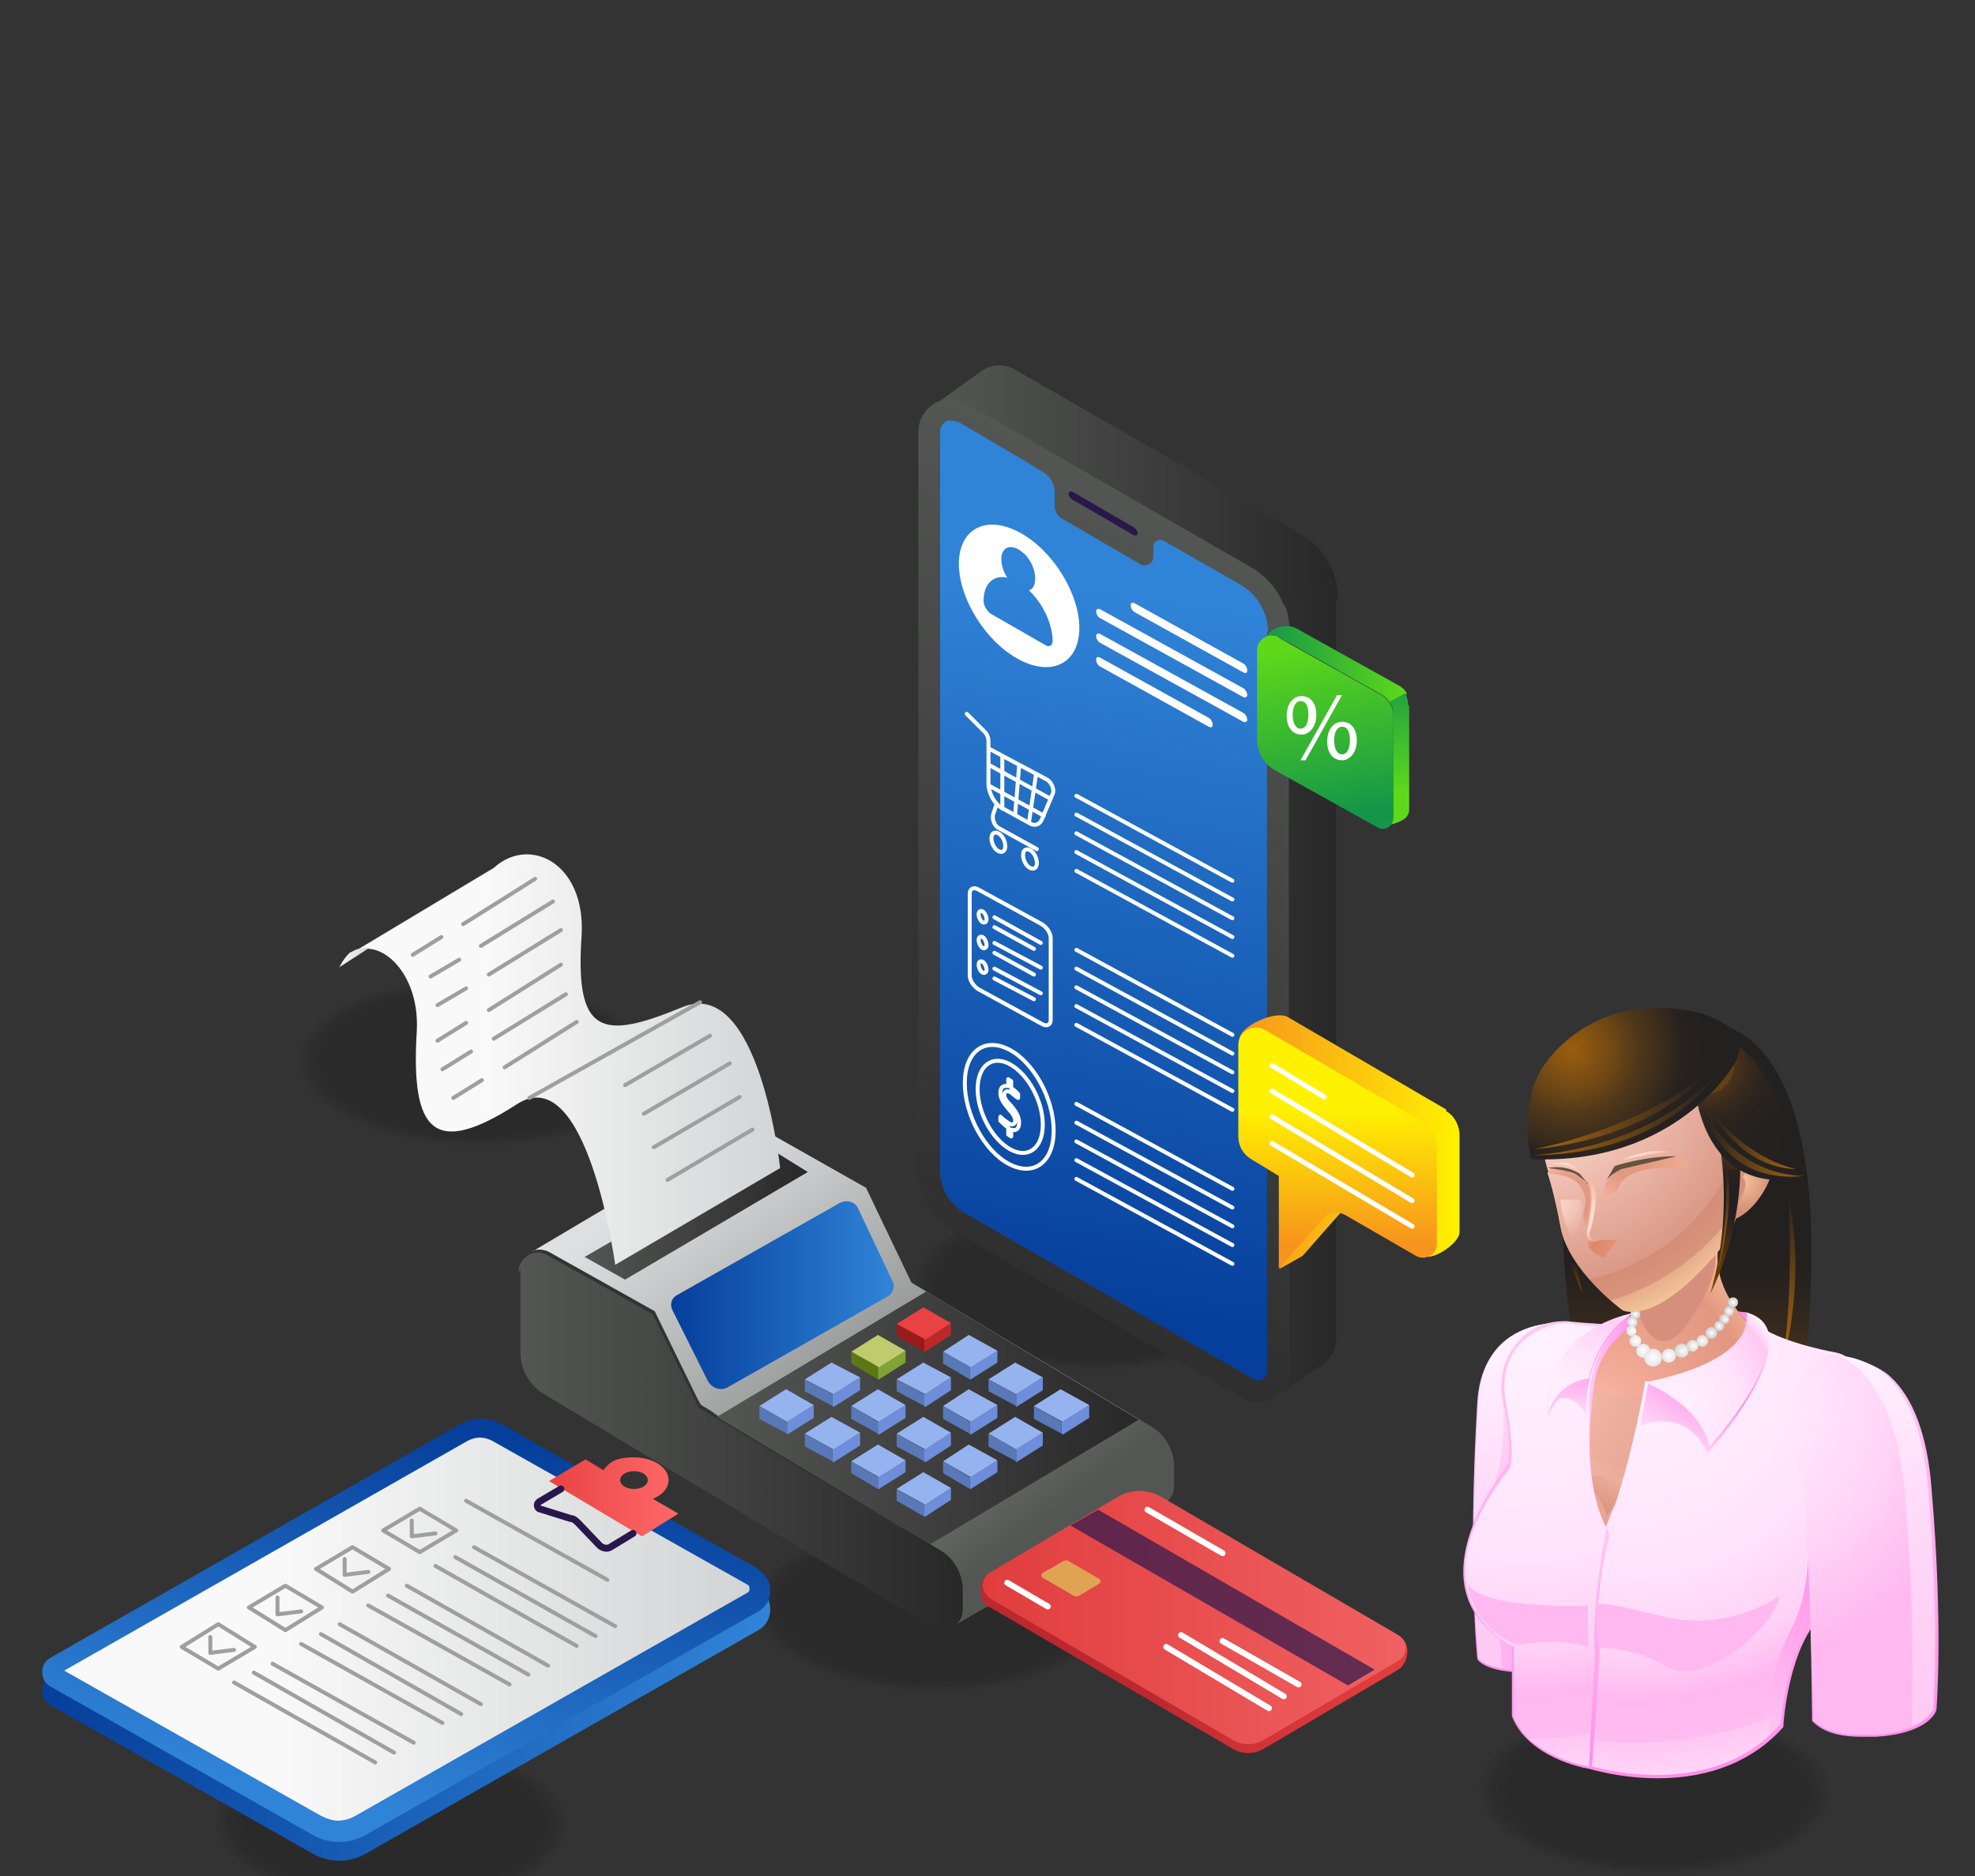 <?xml version="1.0" encoding="UTF-8"?> <svg xmlns="http://www.w3.org/2000/svg" xmlns:xlink="http://www.w3.org/1999/xlink" id="Layer_1" version="1.1" viewBox="0 0 200 190"><rect x="0" y="0" width="200" height="190" fill="#333333" stroke="none"/><defs><style> .st0 { fill: #bc2828; } .st1 { fill: #e84242; } .st2 { fill: #ffb9f0; } .st3 { fill: #ff8fe9; } .st4 { fill: url(#linear-gradient2); } .st5 { fill: url(#linear-gradient1); } .st6 { fill: url(#linear-gradient9); } .st7 { fill: url(#linear-gradient3); } .st8 { fill: url(#linear-gradient6); } .st9 { fill: url(#linear-gradient8); } .st10 { fill: url(#linear-gradient7); } .st11 { fill: url(#linear-gradient5); } .st12 { fill: url(#linear-gradient4); } .st13 { fill: url(#radial-gradient30); } .st14 { fill: url(#radial-gradient31); } .st15 { fill: url(#radial-gradient23); } .st16 { fill: url(#radial-gradient22); } .st17 { fill: url(#radial-gradient20); } .st18 { fill: url(#radial-gradient26); } .st19 { fill: url(#radial-gradient25); } .st20 { fill: url(#radial-gradient24); } .st21 { fill: url(#radial-gradient27); } .st22 { fill: url(#radial-gradient21); } .st23 { fill: url(#radial-gradient28); } .st24 { fill: url(#radial-gradient29); } .st25 { fill: url(#radial-gradient16); } .st26 { fill: url(#radial-gradient17); } .st27 { fill: url(#radial-gradient12); } .st28 { fill: url(#radial-gradient15); } .st29 { fill: url(#radial-gradient18); } .st30 { fill: url(#radial-gradient10); } .st31 { fill: url(#radial-gradient19); } .st32 { fill: url(#radial-gradient13); } .st33 { fill: url(#radial-gradient11); } .st34 { fill: url(#radial-gradient14); } .st35 { stroke: #29174c; stroke-width: .7px; } .st35, .st36, .st37, .st38, .st39 { stroke-linecap: round; stroke-linejoin: round; } .st35, .st36, .st38 { fill: none; } .st40 { fill: url(#linear-gradient31); } .st41 { fill: url(#linear-gradient30); } .st42 { fill: url(#linear-gradient38); } .st43 { fill: url(#linear-gradient32); } .st44 { fill: url(#linear-gradient39); } .st45 { fill: url(#linear-gradient34); } .st46 { fill: url(#linear-gradient37); } .st47 { fill: url(#linear-gradient35); } .st48 { fill: url(#linear-gradient33); } .st49 { fill: url(#linear-gradient36); } .st50 { fill: url(#linear-gradient40); } .st51 { fill: url(#linear-gradient41); } .st52 { fill: url(#linear-gradient42); } .st53 { fill: url(#linear-gradient46); } .st54 { fill: url(#linear-gradient48); } .st55 { fill: url(#linear-gradient43); } .st56 { fill: url(#linear-gradient44); } .st57 { fill: url(#linear-gradient47); } .st58 { fill: url(#linear-gradient45); } .st59 { fill: url(#linear-gradient49); } .st60 { fill: url(#linear-gradient28); } .st61 { fill: url(#linear-gradient29); } .st62 { fill: url(#linear-gradient18); } .st63 { fill: url(#linear-gradient13); } .st64 { fill: url(#linear-gradient12); } .st65 { fill: url(#linear-gradient15); } .st66 { fill: url(#linear-gradient16); } .st67 { fill: url(#linear-gradient11); } .st68 { fill: url(#linear-gradient10); } .st69 { fill: url(#linear-gradient17); } .st70 { fill: url(#linear-gradient14); } .st71 { fill: url(#linear-gradient19); } .st72 { fill: url(#linear-gradient23); } .st73 { fill: url(#linear-gradient22); } .st74 { fill: url(#linear-gradient24); } .st75 { fill: url(#linear-gradient25); } .st76 { fill: url(#linear-gradient21); } .st77 { fill: url(#linear-gradient20); } .st78 { fill: url(#linear-gradient27); } .st79 { fill: url(#linear-gradient26); } .st80 { fill: #5878b7; } .st81 { opacity: .9; } .st81, .st82, .st83, .st84, .st85, .st86, .st87, .st88, .st89, .st90, .st91, .st92, .st93, .st94, .st95, .st96, .st97, .st98, .st99, .st100, .st101, .st102, .st103, .st104, .st105, .st106, .st107, .st108 { fill: #141414; } .st82 { opacity: .7; } .st83 { opacity: .7; } .st84 { opacity: .8; } .st85 { opacity: .8; } .st86 { opacity: .9; } .st87 { opacity: .4; } .st88 { opacity: .9; } .st89 { opacity: 1; } .st90 { opacity: .6; } .st91 { opacity: .6; } .st92 { opacity: .7; } .st93 { opacity: .4; } .st94 { opacity: .4; } .st95 { opacity: .2; } .st96 { opacity: .5; } .st97 { opacity: .5; } .st98 { opacity: .6; } .st99 { opacity: .3; } .st100 { opacity: .3; } .st101 { opacity: .2; } .st102 { opacity: .1; } .st103 { opacity: .3; } .st104 { opacity: .1; } .st105 { opacity: 0; } .st106 { opacity: 0; } .st109 { fill: url(#radial-gradient); } .st110 { fill: url(#linear-gradient); } .st111 { fill: #80a333; } .st112 { fill: #becc6e; } .st113 { fill: #e0a353; } .st114 { fill: #6e8ddb; } .st36, .st37, .st39 { stroke: #fff; } .st36, .st38 { stroke-width: .4px; } .st115 { fill: #fff; } .st116 { fill: #95b3ef; } .st117, .st118, .st39 { fill: #29174c; } .st37 { fill: #127a96; stroke-width: .5px; } .st119 { fill: #d78f7d; } .st120 { opacity: .3; } .st121 { fill: #5d7715; } .st122 { fill: url(#radial-gradient1); } .st123 { fill: url(#radial-gradient6); } .st124 { fill: url(#radial-gradient9); } .st125 { fill: url(#radial-gradient8); } .st126 { fill: url(#radial-gradient3); } .st127 { fill: url(#radial-gradient2); } .st128 { fill: url(#radial-gradient5); } .st129 { fill: url(#radial-gradient4); } .st130 { fill: url(#radial-gradient7); } .st38 { stroke: #9f9fa0; } .st131 { fill: #64533f; } .st132 { fill: #a1d1ee; } .st118 { opacity: .7; } .st133 { fill: #991a1a; } .st108 { opacity: 0; } .st134 { fill: #4d4d4d; } .st39 { stroke-width: .6px; } </style><linearGradient id="linear-gradient" x1="4.2" y1="167" x2="78" y2="167" gradientUnits="userSpaceOnUse"><stop offset="0" stop-color="#053f9b"></stop><stop offset="1" stop-color="#3084d7"></stop></linearGradient><linearGradient id="linear-gradient1" x1="45.9" y1="144.2" x2="37.1" y2="183.2" xlink:href="#linear-gradient"></linearGradient><linearGradient id="linear-gradient2" x1="6.6" y1="165" x2="76" y2="165" gradientUnits="userSpaceOnUse"><stop offset=".3" stop-color="#f9f9f9"></stop><stop offset="1" stop-color="#d3d4d5"></stop></linearGradient><linearGradient id="linear-gradient3" x1="55.5" y1="151.6" x2="68.7" y2="151.6" gradientUnits="userSpaceOnUse"><stop offset="0" stop-color="#e84242"></stop><stop offset="1" stop-color="#ff6969"></stop></linearGradient><linearGradient id="linear-gradient4" x1="52.7" y1="145.8" x2="97.4" y2="145.8" gradientUnits="userSpaceOnUse"><stop offset="0" stop-color="#545654"></stop><stop offset="1" stop-color="#282828"></stop></linearGradient><linearGradient id="linear-gradient5" x1="101.6" y1="157.1" x2="71.1" y2="116.5" gradientUnits="userSpaceOnUse"><stop offset="0" stop-color="#545654"></stop><stop offset="1" stop-color="#dfe0e1"></stop></linearGradient><linearGradient id="linear-gradient6" x1="68" y1="131.1" x2="90.5" y2="131.1" xlink:href="#linear-gradient"></linearGradient><linearGradient id="linear-gradient7" x1="59.2" y1="123" x2="81.8" y2="123" xlink:href="#linear-gradient4"></linearGradient><linearGradient id="linear-gradient8" x1="36" y1="107.2" x2="79" y2="107.2" xlink:href="#linear-gradient2"></linearGradient><linearGradient id="linear-gradient9" x1="34.3" y1="97" x2="37.3" y2="97" gradientUnits="userSpaceOnUse"><stop offset="0" stop-color="#f9f9f9"></stop><stop offset="1" stop-color="#d3d4d5"></stop></linearGradient><linearGradient id="linear-gradient10" x1="35.3" y1="96.5" x2="36" y2="96.5" xlink:href="#linear-gradient9"></linearGradient><linearGradient id="linear-gradient11" x1="72.6" y1="143.6" x2="115.3" y2="143.6" xlink:href="#linear-gradient4"></linearGradient><linearGradient id="linear-gradient12" x1="139.8" y1="168.3" x2="117.9" y2="164.1" gradientUnits="userSpaceOnUse"><stop offset="0" stop-color="#e13d3d"></stop><stop offset="1" stop-color="#bc282f"></stop></linearGradient><linearGradient id="linear-gradient13" x1="99.3" y1="163.8" x2="142.2" y2="163.8" gradientUnits="userSpaceOnUse"><stop offset="0" stop-color="#e13d3d"></stop><stop offset="1" stop-color="#f06162"></stop></linearGradient><linearGradient id="linear-gradient14" x1="95.1" y1="89.2" x2="135.3" y2="89.2" xlink:href="#linear-gradient4"></linearGradient><linearGradient id="linear-gradient15" x1="128.8" y1="56.5" x2="89.1" y2="137.3" xlink:href="#linear-gradient4"></linearGradient><linearGradient id="linear-gradient16" x1="105.6" y1="132" x2="116.4" y2="60.1" xlink:href="#linear-gradient"></linearGradient><linearGradient id="linear-gradient17" x1="95.1" y1="49.1" x2="135" y2="49.1" xlink:href="#linear-gradient4"></linearGradient><linearGradient id="linear-gradient18" x1="125.5" y1="115.6" x2="147.9" y2="115.6" gradientUnits="userSpaceOnUse"><stop offset="0" stop-color="#f7941d"></stop><stop offset="1" stop-color="#fff200"></stop></linearGradient><linearGradient id="linear-gradient19" x1="135.6" y1="126" x2="135.5" y2="112.2" xlink:href="#linear-gradient18"></linearGradient><linearGradient id="linear-gradient20" x1="127.9" y1="67.3" x2="142.4" y2="67.3" gradientUnits="userSpaceOnUse"><stop offset="0" stop-color="#149648"></stop><stop offset="1" stop-color="#5ed91a"></stop></linearGradient><linearGradient id="linear-gradient21" x1="135.8" y1="82.6" x2="132.6" y2="65.2" xlink:href="#linear-gradient20"></linearGradient><linearGradient id="linear-gradient22" x1="141.7" y1="67.7" x2="141.8" y2="80.3" xlink:href="#linear-gradient20"></linearGradient><linearGradient id="linear-gradient23" x1="-2476.3" y1="151.7" x2="-2465.9" y2="151.7" gradientTransform="translate(2626)" gradientUnits="userSpaceOnUse"><stop offset="0" stop-color="#ffc5b7"></stop><stop offset=".2" stop-color="#efb0a0"></stop><stop offset=".3" stop-color="#e09d89"></stop><stop offset=".5" stop-color="#d7917b"></stop><stop offset=".7" stop-color="#d48d77"></stop><stop offset="1" stop-color="#f6c99c"></stop></linearGradient><linearGradient id="linear-gradient24" x1="-2474.9" y1="137.1" x2="-2467.2" y2="169.6" gradientTransform="translate(2626)" gradientUnits="userSpaceOnUse"><stop offset="0" stop-color="#ffc9f4"></stop><stop offset="1" stop-color="#ff8fe9"></stop></linearGradient><linearGradient id="linear-gradient25" x1="-2474.8" y1="137.1" x2="-2467.3" y2="169.3" gradientTransform="translate(2626)" gradientUnits="userSpaceOnUse"><stop offset="0" stop-color="#fff1ff"></stop><stop offset=".4" stop-color="#ffdbf9"></stop><stop offset=".7" stop-color="#ffcdf5"></stop><stop offset="1" stop-color="#ffc9f4"></stop></linearGradient><linearGradient id="linear-gradient26" x1="-2478" y1="144.5" x2="-2464.7" y2="162.2" gradientTransform="translate(2626)" gradientUnits="userSpaceOnUse"><stop offset="0" stop-color="#ffd8f6"></stop><stop offset=".3" stop-color="#ffc9f3"></stop><stop offset=".7" stop-color="#ffb8f0"></stop><stop offset="1" stop-color="#ffb2f0"></stop></linearGradient><linearGradient id="linear-gradient27" x1="-2455.1" y1="138.1" x2="-2455.1" y2="104.4" gradientTransform="translate(2626)" gradientUnits="userSpaceOnUse"><stop offset="0" stop-color="#a9660e"></stop><stop offset="0" stop-color="#995d10"></stop><stop offset="0" stop-color="#794d14"></stop><stop offset="0" stop-color="#5e3f18"></stop><stop offset="0" stop-color="#48331a"></stop><stop offset=".1" stop-color="#372a1d"></stop><stop offset=".2" stop-color="#2b241e"></stop><stop offset=".3" stop-color="#24201f"></stop><stop offset=".4" stop-color="#232020"></stop></linearGradient><linearGradient id="linear-gradient28" x1="-2444.9" y1="120.7" x2="-2444.9" y2="137.7" gradientTransform="translate(2626)" gradientUnits="userSpaceOnUse"><stop offset="0" stop-color="#232020"></stop><stop offset="1" stop-color="#a9660e"></stop></linearGradient><radialGradient id="radial-gradient" cx="-2474.8" cy="137.4" fx="-2474.8" fy="137.4" r="43.1" gradientTransform="translate(2626)" gradientUnits="userSpaceOnUse"><stop offset="0" stop-color="#ffc5b7"></stop><stop offset=".8" stop-color="#d48d77"></stop><stop offset=".9" stop-color="#d59079"></stop><stop offset=".9" stop-color="#db9a7f"></stop><stop offset="1" stop-color="#e5ac8a"></stop><stop offset="1" stop-color="#f4c599"></stop><stop offset="1" stop-color="#f6c99c"></stop></radialGradient><radialGradient id="radial-gradient1" cx="-2470.2" cy="142" fx="-2470.2" fy="142" r="33.7" gradientTransform="translate(2626)" gradientUnits="userSpaceOnUse"><stop offset="0" stop-color="#ffc5b7"></stop><stop offset=".7" stop-color="#d48d77"></stop><stop offset=".8" stop-color="#d69179"></stop><stop offset=".9" stop-color="#dd9e81"></stop><stop offset=".9" stop-color="#eab38e"></stop><stop offset="1" stop-color="#f6c99c"></stop></radialGradient><linearGradient id="linear-gradient29" x1="-2460.6" y1="147.6" x2="-2464.9" y2="154" gradientTransform="translate(2626)" gradientUnits="userSpaceOnUse"><stop offset="0" stop-color="#ffc5b7"></stop><stop offset=".4" stop-color="#ebac9a"></stop><stop offset=".8" stop-color="#da9580"></stop><stop offset="1" stop-color="#d48d77"></stop></linearGradient><radialGradient id="radial-gradient2" cx="-2464.2" cy="143.3" fx="-2464.2" fy="143.3" r="19.5" gradientTransform="translate(2626)" gradientUnits="userSpaceOnUse"><stop offset="0" stop-color="#ffbdab"></stop><stop offset=".2" stop-color="#f3ad9a"></stop><stop offset=".6" stop-color="#e79d87"></stop><stop offset=".8" stop-color="#e39781"></stop><stop offset="1" stop-color="#f3ba98"></stop></radialGradient><linearGradient id="linear-gradient30" x1="-2451" y1="134.2" x2="-2451" y2="180.1" xlink:href="#linear-gradient24"></linearGradient><radialGradient id="radial-gradient3" cx="-2460.5" cy="137.6" fx="-2460.5" fy="137.6" r="43.2" gradientTransform="translate(2626)" gradientUnits="userSpaceOnUse"><stop offset="0" stop-color="#fff1ff"></stop><stop offset=".2" stop-color="#ffedfe"></stop><stop offset=".5" stop-color="#ffe3fb"></stop><stop offset=".7" stop-color="#ffd1f6"></stop><stop offset=".8" stop-color="#ffb9f0"></stop><stop offset=".8" stop-color="#ffb9f0"></stop><stop offset=".9" stop-color="#ffbcf0"></stop><stop offset=".9" stop-color="#ffc7f3"></stop><stop offset="1" stop-color="#ffd9f8"></stop><stop offset="1" stop-color="#fff1ff"></stop></radialGradient><linearGradient id="linear-gradient31" x1="-2469.5" y1="133.9" x2="-2469.5" y2="179.1" xlink:href="#linear-gradient24"></linearGradient><linearGradient id="linear-gradient32" x1="-2457.7" y1="146.8" x2="-2453.4" y2="139.8" gradientTransform="translate(2626)" gradientUnits="userSpaceOnUse"><stop offset="0" stop-color="#ffe4f9"></stop><stop offset="1" stop-color="#ff8fe9"></stop></linearGradient><radialGradient id="radial-gradient4" cx="-2457.9" cy="142.7" fx="-2457.9" fy="142.7" r="13.5" gradientTransform="translate(2626)" gradientUnits="userSpaceOnUse"><stop offset="0" stop-color="#fff1ff"></stop><stop offset=".3" stop-color="#ffedfe"></stop><stop offset=".6" stop-color="#ffe3fb"></stop><stop offset=".8" stop-color="#ffd1f6"></stop><stop offset=".9" stop-color="#ffc9f4"></stop><stop offset="1" stop-color="#fff1ff"></stop></radialGradient><linearGradient id="linear-gradient33" x1="-2464.3" y1="154.8" x2="-2464.3" y2="178.9" xlink:href="#linear-gradient24"></linearGradient><radialGradient id="radial-gradient5" cx="-2471.2" cy="134.5" fx="-2471.2" fy="134.5" r="46.2" xlink:href="#radial-gradient3"></radialGradient><linearGradient id="linear-gradient34" x1="-2466.4" y1="143.7" x2="-2466.4" y2="137.8" xlink:href="#linear-gradient32"></linearGradient><linearGradient id="linear-gradient35" x1="-2469.3" y1="138.3" x2="-2460.3" y2="138.3" xlink:href="#linear-gradient24"></linearGradient><radialGradient id="radial-gradient6" cx="-2469.3" cy="143.1" fx="-2469.3" fy="143.1" r="13.9" gradientTransform="translate(2626)" gradientUnits="userSpaceOnUse"><stop offset="0" stop-color="#fff1ff"></stop><stop offset=".3" stop-color="#ffedfe"></stop><stop offset=".5" stop-color="#ffe3fb"></stop><stop offset=".8" stop-color="#ffd1f6"></stop><stop offset=".8" stop-color="#ffc9f4"></stop><stop offset="1" stop-color="#fff1ff"></stop></radialGradient><linearGradient id="linear-gradient36" x1="-2465.1" y1="138.2" x2="-2460.2" y2="138.2" xlink:href="#linear-gradient24"></linearGradient><radialGradient id="radial-gradient7" cx="2657.1" cy="137.3" fx="2657.1" fy="137.3" r=".7" gradientTransform="translate(2826.1) rotate(-180) scale(1 -1)" gradientUnits="userSpaceOnUse"><stop offset="0" stop-color="#fff"></stop><stop offset="1" stop-color="#e6e6e6"></stop></radialGradient><radialGradient id="radial-gradient8" cx="2655.7" cy="136.8" fx="2655.7" fy="136.8" r=".7" gradientTransform="translate(2826.1) rotate(-180) scale(1 -1)" gradientUnits="userSpaceOnUse"><stop offset="0" stop-color="#fff"></stop><stop offset="1" stop-color="#d9d9d9"></stop></radialGradient><radialGradient id="radial-gradient9" cx="2654.6" cy="136.3" fx="2654.6" fy="136.3" r=".6" xlink:href="#radial-gradient8"></radialGradient><radialGradient id="radial-gradient10" cx="2653.7" cy="135.8" fx="2653.7" fy="135.8" r=".6" xlink:href="#radial-gradient8"></radialGradient><radialGradient id="radial-gradient11" cx="2660.8" cy="133.9" fx="2660.8" fy="133.9" r=".5" xlink:href="#radial-gradient8"></radialGradient><radialGradient id="radial-gradient12" cx="2660.5" cy="133.1" fx="2660.5" fy="133.1" r=".5" gradientTransform="translate(2826.1) rotate(-180) scale(1 -1)" gradientUnits="userSpaceOnUse"><stop offset="0" stop-color="#fff"></stop><stop offset="1" stop-color="#ccc"></stop></radialGradient><radialGradient id="radial-gradient13" cx="2652.8" cy="135" fx="2652.8" fy="135" r=".6" xlink:href="#radial-gradient12"></radialGradient><radialGradient id="radial-gradient14" cx="2652" cy="134.3" fx="2652" fy="134.3" r=".5" xlink:href="#radial-gradient12"></radialGradient><radialGradient id="radial-gradient15" cx="2651.4" cy="133.6" fx="2651.4" fy="133.6" r=".5" xlink:href="#radial-gradient12"></radialGradient><radialGradient id="radial-gradient16" cx="2651" cy="132.8" fx="2651" fy="132.8" r=".5" xlink:href="#radial-gradient12"></radialGradient><radialGradient id="radial-gradient17" cx="2650.6" cy="131.9" fx="2650.6" fy="131.9" r=".5" xlink:href="#radial-gradient12"></radialGradient><radialGradient id="radial-gradient18" cx="2660.8" cy="134.8" fx="2660.8" fy="134.8" r=".5" xlink:href="#radial-gradient7"></radialGradient><radialGradient id="radial-gradient19" cx="2660.4" cy="135.8" fx="2660.4" fy="135.8" r=".6" xlink:href="#radial-gradient7"></radialGradient><radialGradient id="radial-gradient20" cx="2659.7" cy="136.8" fx="2659.7" fy="136.8" r=".7" xlink:href="#radial-gradient7"></radialGradient><radialGradient id="radial-gradient21" cx="2658.7" cy="137.5" fx="2658.7" fy="137.5" r=".9" xlink:href="#radial-gradient7"></radialGradient><linearGradient id="linear-gradient37" x1="7592.9" y1="115.2" x2="7592.9" y2="131" gradientTransform="translate(7751.6) rotate(-180) scale(1 -1)" gradientUnits="userSpaceOnUse"><stop offset="0" stop-color="#a9660e"></stop><stop offset="0" stop-color="#9b5e0f"></stop><stop offset="0" stop-color="#7b4e14"></stop><stop offset=".1" stop-color="#5f3f17"></stop><stop offset=".2" stop-color="#49331a"></stop><stop offset=".3" stop-color="#372a1d"></stop><stop offset=".4" stop-color="#2b241e"></stop><stop offset=".5" stop-color="#24211f"></stop><stop offset=".8" stop-color="#232020"></stop><stop offset="1" stop-color="#804300"></stop></linearGradient><radialGradient id="radial-gradient22" cx="-2469.6" cy="109.1" fx="-2469.6" fy="109.1" r="26.2" gradientTransform="translate(2626)" gradientUnits="userSpaceOnUse"><stop offset="0" stop-color="#ffd9d0"></stop><stop offset=".2" stop-color="#fcd4cb"></stop><stop offset=".3" stop-color="#f5c9bd"></stop><stop offset=".5" stop-color="#eab5a6"></stop><stop offset=".8" stop-color="#db9986"></stop><stop offset=".8" stop-color="#d48d77"></stop><stop offset=".9" stop-color="#d9957c"></stop><stop offset=".9" stop-color="#e6ae8b"></stop><stop offset="1" stop-color="#f6c99c"></stop></radialGradient><radialGradient id="radial-gradient23" cx="-2449.6" cy="119.7" fx="-2449.6" fy="119.7" r="4.7" gradientTransform="translate(2626)" gradientUnits="userSpaceOnUse"><stop offset="0" stop-color="#f6c99c"></stop><stop offset=".1" stop-color="#efbd95"></stop><stop offset=".4" stop-color="#e0a284"></stop><stop offset=".6" stop-color="#d7927a"></stop><stop offset=".8" stop-color="#d48d77"></stop><stop offset="1" stop-color="#f6c99c"></stop></radialGradient><radialGradient id="radial-gradient24" cx="-2455.7" cy="129.8" fx="-2455.7" fy="129.8" r="12" gradientTransform="translate(2626)" gradientUnits="userSpaceOnUse"><stop offset="0" stop-color="#ffc5b7"></stop><stop offset=".8" stop-color="#dd866c"></stop><stop offset="1" stop-color="#f3ba98"></stop></radialGradient><radialGradient id="radial-gradient25" cx="-2465.5" cy="122.7" fx="-2465.5" fy="122.7" r="13.1" gradientTransform="translate(2626)" gradientUnits="userSpaceOnUse"><stop offset="0" stop-color="#ffc5b7"></stop><stop offset=".4" stop-color="#e39781"></stop><stop offset=".6" stop-color="#e59b83"></stop><stop offset=".8" stop-color="#eba88c"></stop><stop offset="1" stop-color="#f3ba98"></stop></radialGradient><radialGradient id="radial-gradient26" cx="-2469.8" cy="117.3" fx="-2469.8" fy="117.3" r="9" gradientTransform="translate(2626)" gradientUnits="userSpaceOnUse"><stop offset="0" stop-color="#ffc5b7"></stop><stop offset="0" stop-color="#fabcad"></stop><stop offset=".2" stop-color="#efac99"></stop><stop offset=".3" stop-color="#e8a08b"></stop><stop offset=".5" stop-color="#e49983"></stop><stop offset=".8" stop-color="#e39781"></stop><stop offset="1" stop-color="#f3ba98"></stop></radialGradient><linearGradient id="linear-gradient38" x1="-2464.8" y1="125.7" x2="-2465.2" y2="119.3" gradientTransform="translate(2626)" gradientUnits="userSpaceOnUse"><stop offset="0" stop-color="#f3ba98"></stop><stop offset=".2" stop-color="#ffdcd3"></stop><stop offset=".4" stop-color="#ffdcd3"></stop><stop offset=".6" stop-color="#fcd4c5"></stop><stop offset=".9" stop-color="#f5bfa2"></stop><stop offset="1" stop-color="#f3ba98"></stop></linearGradient><linearGradient id="linear-gradient39" x1="-2469" y1="118.5" x2="-2465.5" y2="118.5" xlink:href="#linear-gradient38"></linearGradient><linearGradient id="linear-gradient40" x1="-2462" y1="117.1" x2="-2456.7" y2="117.1" xlink:href="#linear-gradient38"></linearGradient><radialGradient id="radial-gradient27" cx="-2469.5" cy="121" fx="-2469.5" fy="121" r="8.5" gradientTransform="translate(2626)" gradientUnits="userSpaceOnUse"><stop offset="0" stop-color="#ffd9d0"></stop><stop offset=".2" stop-color="#fbd3c9"></stop><stop offset=".4" stop-color="#f3c4b7"></stop><stop offset=".6" stop-color="#e5ab9a"></stop><stop offset=".8" stop-color="#d48d77"></stop><stop offset=".9" stop-color="#d9957c"></stop><stop offset=".9" stop-color="#e6ae8b"></stop><stop offset="1" stop-color="#f6c99c"></stop></radialGradient><linearGradient id="linear-gradient41" x1="-2451.3" y1="115.2" x2="-2451.3" y2="131" gradientTransform="translate(2626)" gradientUnits="userSpaceOnUse"><stop offset="0" stop-color="#a9660e"></stop><stop offset="0" stop-color="#995d10"></stop><stop offset="0" stop-color="#794d14"></stop><stop offset="0" stop-color="#5e3f17"></stop><stop offset=".1" stop-color="#48331a"></stop><stop offset=".2" stop-color="#372a1d"></stop><stop offset=".2" stop-color="#2b241e"></stop><stop offset=".3" stop-color="#24201f"></stop><stop offset=".5" stop-color="#232020"></stop><stop offset="1" stop-color="#804300"></stop></linearGradient><radialGradient id="radial-gradient28" cx="-2453.4" cy="107.9" fx="-2453.4" fy="107.9" r="14.9" gradientTransform="translate(2626)" gradientUnits="userSpaceOnUse"><stop offset="0" stop-color="#a9660e"></stop><stop offset="0" stop-color="#9b5e0f"></stop><stop offset="0" stop-color="#7b4e14"></stop><stop offset=".2" stop-color="#5f3f17"></stop><stop offset=".2" stop-color="#49331a"></stop><stop offset=".3" stop-color="#372a1d"></stop><stop offset=".4" stop-color="#2b241e"></stop><stop offset=".6" stop-color="#24211f"></stop><stop offset="1" stop-color="#232020"></stop></radialGradient><radialGradient id="radial-gradient29" cx="-2466.8" cy="106.3" fx="-2466.8" fy="106.3" r="13.8" gradientTransform="translate(2626)" gradientUnits="userSpaceOnUse"><stop offset="0" stop-color="#a9660e"></stop><stop offset="0" stop-color="#9a5e0f"></stop><stop offset=".3" stop-color="#704815"></stop><stop offset=".5" stop-color="#4e361a"></stop><stop offset=".7" stop-color="#362a1d"></stop><stop offset=".8" stop-color="#28221f"></stop><stop offset="1" stop-color="#232020"></stop></radialGradient><linearGradient id="linear-gradient42" x1="-2452" y1="112.7" x2="-2470.7" y2="112.7" xlink:href="#linear-gradient28"></linearGradient><linearGradient id="linear-gradient43" x1="-2453.2" y1="112.6" x2="-2470.6" y2="112.6" xlink:href="#linear-gradient28"></linearGradient><linearGradient id="linear-gradient44" x1="-2453.5" y1="115.7" x2="-2443.3" y2="115.7" xlink:href="#linear-gradient28"></linearGradient><linearGradient id="linear-gradient45" x1="-2452.8" y1="115.5" x2="-2444.1" y2="115.5" xlink:href="#linear-gradient28"></linearGradient><linearGradient id="linear-gradient46" x1="-2451.4" y1="117.6" x2="-2451.4" y2="128.6" xlink:href="#linear-gradient28"></linearGradient><linearGradient id="linear-gradient47" x1="-2447.2" y1="177.7" x2="-2441" y2="152.3" gradientTransform="translate(2626)" gradientUnits="userSpaceOnUse"><stop offset="0" stop-color="#ffcef5"></stop><stop offset=".1" stop-color="#ffc2f2"></stop><stop offset=".5" stop-color="#ffa6ed"></stop><stop offset=".8" stop-color="#ff95ea"></stop><stop offset="1" stop-color="#ff8fe9"></stop></linearGradient><radialGradient id="radial-gradient30" cx="-2446.6" cy="158.2" fx="-2446.6" fy="158.2" r="22.7" gradientTransform="translate(2626)" gradientUnits="userSpaceOnUse"><stop offset="0" stop-color="#ffc5b7"></stop><stop offset=".2" stop-color="#efb0a0"></stop><stop offset=".3" stop-color="#e09d89"></stop><stop offset=".5" stop-color="#d7917b"></stop><stop offset=".7" stop-color="#d48d77"></stop><stop offset=".8" stop-color="#d7937a"></stop><stop offset=".9" stop-color="#e1a586"></stop><stop offset="1" stop-color="#f2c298"></stop><stop offset="1" stop-color="#f6c99c"></stop></radialGradient><linearGradient id="linear-gradient48" x1="-2437.1" y1="137.3" x2="-2437.1" y2="175.9" xlink:href="#linear-gradient24"></linearGradient><radialGradient id="radial-gradient31" cx="-2451.3" cy="141.9" fx="-2451.3" fy="141.9" r="26.4" gradientTransform="translate(2626)" gradientUnits="userSpaceOnUse"><stop offset="0" stop-color="#fff1ff"></stop><stop offset=".2" stop-color="#ffeafd"></stop><stop offset=".6" stop-color="#ffd7f8"></stop><stop offset="1" stop-color="#ffb9f0"></stop><stop offset="1" stop-color="#ffb9f0"></stop></radialGradient><linearGradient id="linear-gradient49" x1="-2437.8" y1="137.7" x2="-2427.8" y2="176.6" gradientTransform="translate(2626)" gradientUnits="userSpaceOnUse"><stop offset="0" stop-color="#fff1ff"></stop><stop offset=".3" stop-color="#ffe0fa"></stop><stop offset=".7" stop-color="#ffcff5"></stop><stop offset="1" stop-color="#ffc9f4"></stop></linearGradient></defs><g class="st120"><ellipse class="st108" cx="110.3" cy="130.3" rx="9" ry="19.1" transform="translate(-22.2 237.9) rotate(-88.8)"></ellipse><ellipse class="st106" cx="110.3" cy="130.3" rx="8.8" ry="18.8" transform="translate(-22.2 237.9) rotate(-88.8)"></ellipse><ellipse class="st105" cx="110.3" cy="130.3" rx="8.7" ry="18.5" transform="translate(-22.2 237.9) rotate(-88.8)"></ellipse><ellipse class="st102" cx="110.3" cy="130.3" rx="8.5" ry="18.2" transform="translate(-22.2 237.9) rotate(-88.8)"></ellipse><ellipse class="st104" cx="110.3" cy="130.3" rx="8.4" ry="17.8" transform="translate(-22.2 237.9) rotate(-88.8)"></ellipse><ellipse class="st101" cx="110.3" cy="130.3" rx="8.2" ry="17.5" transform="translate(-22.2 237.9) rotate(-88.8)"></ellipse><ellipse class="st95" cx="110.3" cy="130.3" rx="8" ry="17.2" transform="translate(-22.2 237.9) rotate(-88.8)"></ellipse><ellipse class="st103" cx="110.3" cy="130.3" rx="7.9" ry="16.8" transform="translate(-22.2 237.9) rotate(-88.8)"></ellipse><ellipse class="st99" cx="110.3" cy="130.3" rx="7.7" ry="16.5" transform="translate(-22.2 237.9) rotate(-88.8)"></ellipse><ellipse class="st100" cx="110.3" cy="130.3" rx="7.6" ry="16.2" transform="translate(-22.2 237.9) rotate(-88.8)"></ellipse><ellipse class="st93" cx="110.3" cy="130.3" rx="7.4" ry="15.8" transform="translate(-22.2 237.9) rotate(-88.8)"></ellipse><ellipse class="st94" cx="110.3" cy="130.3" rx="7.3" ry="15.5" transform="translate(-22.2 237.9) rotate(-88.8)"></ellipse><ellipse class="st87" cx="110.3" cy="130.3" rx="7.1" ry="15.2" transform="translate(-22.2 237.9) rotate(-88.8)"></ellipse><ellipse class="st96" cx="110.3" cy="130.3" rx="7" ry="14.9" transform="translate(-22.2 237.9) rotate(-88.8)"></ellipse><ellipse class="st97" cx="110.3" cy="130.3" rx="6.8" ry="14.5" transform="translate(-22.2 237.9) rotate(-88.8)"></ellipse><ellipse class="st98" cx="110.3" cy="130.3" rx="6.7" ry="14.2" transform="translate(-22.2 237.9) rotate(-88.8)"></ellipse><ellipse class="st90" cx="110.3" cy="130.3" rx="6.5" ry="13.9" transform="translate(-22.2 237.9) rotate(-88.8)"></ellipse><ellipse class="st91" cx="110.3" cy="130.3" rx="6.3" ry="13.5" transform="translate(-22.2 237.9) rotate(-88.8)"></ellipse><ellipse class="st92" cx="110.3" cy="130.3" rx="6.2" ry="13.2" transform="translate(-22.2 237.9) rotate(-88.8)"></ellipse><ellipse class="st82" cx="110.3" cy="130.3" rx="6" ry="12.9" transform="translate(-22.2 237.9) rotate(-88.8)"></ellipse><ellipse class="st83" cx="110.3" cy="130.3" rx="5.9" ry="12.5" transform="translate(-22.2 237.9) rotate(-88.8)"></ellipse><ellipse class="st84" cx="110.3" cy="130.3" rx="5.7" ry="12.2" transform="translate(-22.2 237.9) rotate(-88.8)"></ellipse><ellipse class="st85" cx="110.3" cy="130.3" rx="5.6" ry="11.9" transform="translate(-22.2 237.9) rotate(-88.8)"></ellipse><ellipse class="st86" cx="110.3" cy="130.3" rx="5.4" ry="11.6" transform="translate(-22.2 237.9) rotate(-88.8)"></ellipse><ellipse class="st81" cx="110.3" cy="130.3" rx="5.3" ry="11.2" transform="translate(-22.2 237.9) rotate(-88.8)"></ellipse><ellipse class="st88" cx="110.3" cy="130.3" rx="5.1" ry="10.9" transform="translate(-22.2 237.9) rotate(-88.8)"></ellipse><ellipse class="st89" cx="110.3" cy="130.3" rx="5" ry="10.6" transform="translate(-22.2 237.9) rotate(-88.8)"></ellipse><ellipse class="st107" cx="110.3" cy="130.3" rx="4.8" ry="10.2" transform="translate(-22.2 237.9) rotate(-88.8)"></ellipse></g><g class="st120"><ellipse class="st108" cx="94.2" cy="162.9" rx="9" ry="19.1" transform="translate(-70.5 253.7) rotate(-88.8)"></ellipse><ellipse class="st106" cx="94.2" cy="162.9" rx="8.8" ry="18.8" transform="translate(-70.5 253.7) rotate(-88.8)"></ellipse><ellipse class="st105" cx="94.2" cy="162.9" rx="8.7" ry="18.5" transform="translate(-70.5 253.7) rotate(-88.8)"></ellipse><ellipse class="st102" cx="94.2" cy="162.9" rx="8.5" ry="18.2" transform="translate(-70.5 253.7) rotate(-88.8)"></ellipse><ellipse class="st104" cx="94.2" cy="162.9" rx="8.4" ry="17.8" transform="translate(-70.5 253.7) rotate(-88.8)"></ellipse><ellipse class="st101" cx="94.2" cy="162.9" rx="8.2" ry="17.5" transform="translate(-70.5 253.7) rotate(-88.8)"></ellipse><ellipse class="st95" cx="94.2" cy="162.9" rx="8" ry="17.2" transform="translate(-70.5 253.7) rotate(-88.8)"></ellipse><ellipse class="st103" cx="94.2" cy="162.9" rx="7.9" ry="16.8" transform="translate(-70.5 253.7) rotate(-88.8)"></ellipse><ellipse class="st99" cx="94.2" cy="162.9" rx="7.7" ry="16.5" transform="translate(-70.5 253.7) rotate(-88.8)"></ellipse><ellipse class="st100" cx="94.2" cy="162.9" rx="7.6" ry="16.2" transform="translate(-70.5 253.7) rotate(-88.8)"></ellipse><ellipse class="st93" cx="94.2" cy="162.9" rx="7.4" ry="15.8" transform="translate(-70.5 253.7) rotate(-88.8)"></ellipse><ellipse class="st94" cx="94.2" cy="162.9" rx="7.3" ry="15.5" transform="translate(-70.5 253.7) rotate(-88.8)"></ellipse><ellipse class="st87" cx="94.2" cy="162.9" rx="7.1" ry="15.2" transform="translate(-70.5 253.7) rotate(-88.8)"></ellipse><ellipse class="st96" cx="94.2" cy="162.9" rx="7" ry="14.9" transform="translate(-70.5 253.7) rotate(-88.8)"></ellipse><ellipse class="st97" cx="94.2" cy="162.9" rx="6.8" ry="14.5" transform="translate(-70.5 253.7) rotate(-88.8)"></ellipse><ellipse class="st98" cx="94.2" cy="162.9" rx="6.7" ry="14.2" transform="translate(-70.5 253.7) rotate(-88.8)"></ellipse><ellipse class="st90" cx="94.2" cy="162.9" rx="6.5" ry="13.9" transform="translate(-70.5 253.7) rotate(-88.8)"></ellipse><ellipse class="st91" cx="94.2" cy="162.9" rx="6.3" ry="13.5" transform="translate(-70.5 253.7) rotate(-88.8)"></ellipse><ellipse class="st92" cx="94.2" cy="162.9" rx="6.2" ry="13.2" transform="translate(-70.5 253.7) rotate(-88.8)"></ellipse><ellipse class="st82" cx="94.2" cy="162.9" rx="6" ry="12.9" transform="translate(-70.5 253.7) rotate(-88.8)"></ellipse><ellipse class="st83" cx="94.2" cy="162.9" rx="5.9" ry="12.5" transform="translate(-70.5 253.7) rotate(-88.8)"></ellipse><ellipse class="st84" cx="94.2" cy="162.9" rx="5.7" ry="12.2" transform="translate(-70.5 253.7) rotate(-88.8)"></ellipse><ellipse class="st85" cx="94.2" cy="162.9" rx="5.6" ry="11.9" transform="translate(-70.5 253.7) rotate(-88.8)"></ellipse><ellipse class="st86" cx="94.2" cy="162.9" rx="5.4" ry="11.6" transform="translate(-70.5 253.7) rotate(-88.8)"></ellipse><ellipse class="st81" cx="94.2" cy="162.9" rx="5.3" ry="11.2" transform="translate(-70.5 253.7) rotate(-88.8)"></ellipse><ellipse class="st88" cx="94.2" cy="162.9" rx="5.1" ry="10.9" transform="translate(-70.5 253.7) rotate(-88.8)"></ellipse><ellipse class="st89" cx="94.2" cy="162.9" rx="5" ry="10.6" transform="translate(-70.5 253.7) rotate(-88.8)"></ellipse><ellipse class="st107" cx="94.2" cy="162.9" rx="4.8" ry="10.2" transform="translate(-70.5 253.7) rotate(-88.8)"></ellipse></g><g class="st120"><ellipse class="st108" cx="39.6" cy="184.4" rx="9" ry="19.1" transform="translate(-145.6 220.3) rotate(-88.8)"></ellipse><ellipse class="st106" cx="39.6" cy="184.4" rx="8.8" ry="18.8" transform="translate(-145.6 220.3) rotate(-88.8)"></ellipse><ellipse class="st105" cx="39.6" cy="184.4" rx="8.7" ry="18.5" transform="translate(-145.6 220.3) rotate(-88.8)"></ellipse><ellipse class="st102" cx="39.6" cy="184.4" rx="8.5" ry="18.2" transform="translate(-145.6 220.3) rotate(-88.8)"></ellipse><ellipse class="st104" cx="39.6" cy="184.4" rx="8.4" ry="17.8" transform="translate(-145.6 220.3) rotate(-88.8)"></ellipse><ellipse class="st101" cx="39.6" cy="184.4" rx="8.2" ry="17.5" transform="translate(-145.6 220.3) rotate(-88.8)"></ellipse><ellipse class="st95" cx="39.6" cy="184.4" rx="8" ry="17.2" transform="translate(-145.6 220.3) rotate(-88.8)"></ellipse><ellipse class="st103" cx="39.6" cy="184.4" rx="7.9" ry="16.8" transform="translate(-145.6 220.3) rotate(-88.8)"></ellipse><ellipse class="st99" cx="39.6" cy="184.4" rx="7.7" ry="16.5" transform="translate(-145.6 220.3) rotate(-88.8)"></ellipse><ellipse class="st100" cx="39.6" cy="184.4" rx="7.6" ry="16.2" transform="translate(-145.6 220.3) rotate(-88.8)"></ellipse><ellipse class="st93" cx="39.6" cy="184.4" rx="7.4" ry="15.8" transform="translate(-145.6 220.3) rotate(-88.8)"></ellipse><ellipse class="st94" cx="39.6" cy="184.4" rx="7.3" ry="15.5" transform="translate(-145.6 220.3) rotate(-88.8)"></ellipse><ellipse class="st87" cx="39.6" cy="184.4" rx="7.1" ry="15.2" transform="translate(-145.6 220.3) rotate(-88.8)"></ellipse><ellipse class="st96" cx="39.6" cy="184.4" rx="7" ry="14.9" transform="translate(-145.6 220.3) rotate(-88.8)"></ellipse><ellipse class="st97" cx="39.6" cy="184.4" rx="6.8" ry="14.5" transform="translate(-145.6 220.3) rotate(-88.8)"></ellipse><ellipse class="st98" cx="39.6" cy="184.4" rx="6.7" ry="14.2" transform="translate(-145.6 220.3) rotate(-88.8)"></ellipse><ellipse class="st90" cx="39.6" cy="184.4" rx="6.5" ry="13.9" transform="translate(-145.6 220.3) rotate(-88.8)"></ellipse><ellipse class="st91" cx="39.6" cy="184.4" rx="6.3" ry="13.5" transform="translate(-145.6 220.3) rotate(-88.8)"></ellipse><ellipse class="st92" cx="39.6" cy="184.4" rx="6.2" ry="13.2" transform="translate(-145.6 220.3) rotate(-88.8)"></ellipse><ellipse class="st82" cx="39.6" cy="184.4" rx="6" ry="12.9" transform="translate(-145.6 220.3) rotate(-88.8)"></ellipse><ellipse class="st83" cx="39.6" cy="184.4" rx="5.9" ry="12.5" transform="translate(-145.6 220.3) rotate(-88.8)"></ellipse><ellipse class="st84" cx="39.6" cy="184.4" rx="5.7" ry="12.2" transform="translate(-145.6 220.3) rotate(-88.8)"></ellipse><ellipse class="st85" cx="39.6" cy="184.4" rx="5.6" ry="11.9" transform="translate(-145.6 220.3) rotate(-88.8)"></ellipse><ellipse class="st86" cx="39.6" cy="184.4" rx="5.4" ry="11.6" transform="translate(-145.6 220.3) rotate(-88.8)"></ellipse><ellipse class="st81" cx="39.6" cy="184.4" rx="5.3" ry="11.2" transform="translate(-145.6 220.3) rotate(-88.8)"></ellipse><ellipse class="st88" cx="39.6" cy="184.4" rx="5.1" ry="10.9" transform="translate(-145.6 220.3) rotate(-88.8)"></ellipse><ellipse class="st89" cx="39.6" cy="184.4" rx="5" ry="10.6" transform="translate(-145.6 220.3) rotate(-88.8)"></ellipse><ellipse class="st107" cx="39.6" cy="184.4" rx="4.8" ry="10.2" transform="translate(-145.6 220.3) rotate(-88.8)"></ellipse></g><g class="st120"><ellipse class="st108" cx="48.1" cy="107.6" rx="9" ry="19.1" transform="translate(-60.5 153.5) rotate(-88.8)"></ellipse><ellipse class="st106" cx="48.1" cy="107.6" rx="8.8" ry="18.8" transform="translate(-60.5 153.5) rotate(-88.8)"></ellipse><ellipse class="st105" cx="48.1" cy="107.6" rx="8.7" ry="18.5" transform="translate(-60.5 153.5) rotate(-88.8)"></ellipse><ellipse class="st102" cx="48.1" cy="107.6" rx="8.5" ry="18.2" transform="translate(-60.5 153.5) rotate(-88.8)"></ellipse><ellipse class="st104" cx="48.1" cy="107.6" rx="8.4" ry="17.8" transform="translate(-60.5 153.5) rotate(-88.8)"></ellipse><ellipse class="st101" cx="48.1" cy="107.6" rx="8.2" ry="17.5" transform="translate(-60.5 153.5) rotate(-88.8)"></ellipse><ellipse class="st95" cx="48.1" cy="107.6" rx="8" ry="17.2" transform="translate(-60.5 153.5) rotate(-88.8)"></ellipse><ellipse class="st103" cx="48.1" cy="107.6" rx="7.9" ry="16.8" transform="translate(-60.5 153.5) rotate(-88.8)"></ellipse><ellipse class="st99" cx="48.1" cy="107.6" rx="7.7" ry="16.5" transform="translate(-60.5 153.5) rotate(-88.8)"></ellipse><ellipse class="st100" cx="48.1" cy="107.6" rx="7.6" ry="16.2" transform="translate(-60.5 153.5) rotate(-88.8)"></ellipse><ellipse class="st93" cx="48.1" cy="107.6" rx="7.4" ry="15.8" transform="translate(-60.5 153.5) rotate(-88.8)"></ellipse><ellipse class="st94" cx="48.1" cy="107.6" rx="7.3" ry="15.5" transform="translate(-60.5 153.5) rotate(-88.8)"></ellipse><ellipse class="st87" cx="48.1" cy="107.6" rx="7.1" ry="15.2" transform="translate(-60.5 153.5) rotate(-88.8)"></ellipse><ellipse class="st96" cx="48.1" cy="107.6" rx="7" ry="14.9" transform="translate(-60.5 153.5) rotate(-88.8)"></ellipse><ellipse class="st97" cx="48.1" cy="107.6" rx="6.8" ry="14.5" transform="translate(-60.5 153.5) rotate(-88.8)"></ellipse><ellipse class="st98" cx="48.1" cy="107.6" rx="6.7" ry="14.2" transform="translate(-60.5 153.5) rotate(-88.8)"></ellipse><ellipse class="st90" cx="48.1" cy="107.6" rx="6.5" ry="13.9" transform="translate(-60.5 153.5) rotate(-88.8)"></ellipse><ellipse class="st91" cx="48.1" cy="107.6" rx="6.3" ry="13.5" transform="translate(-60.5 153.5) rotate(-88.8)"></ellipse><ellipse class="st92" cx="48.1" cy="107.6" rx="6.2" ry="13.2" transform="translate(-60.5 153.5) rotate(-88.8)"></ellipse><ellipse class="st82" cx="48.1" cy="107.6" rx="6" ry="12.9" transform="translate(-60.5 153.5) rotate(-88.8)"></ellipse><ellipse class="st83" cx="48.1" cy="107.6" rx="5.9" ry="12.5" transform="translate(-60.5 153.5) rotate(-88.8)"></ellipse><ellipse class="st84" cx="48.1" cy="107.6" rx="5.7" ry="12.2" transform="translate(-60.5 153.5) rotate(-88.8)"></ellipse><ellipse class="st85" cx="48.1" cy="107.6" rx="5.6" ry="11.9" transform="translate(-60.5 153.5) rotate(-88.8)"></ellipse><ellipse class="st86" cx="48.1" cy="107.6" rx="5.4" ry="11.6" transform="translate(-60.5 153.5) rotate(-88.8)"></ellipse><ellipse class="st81" cx="48.1" cy="107.6" rx="5.3" ry="11.2" transform="translate(-60.5 153.5) rotate(-88.8)"></ellipse><ellipse class="st88" cx="48.1" cy="107.6" rx="5.1" ry="10.9" transform="translate(-60.5 153.5) rotate(-88.8)"></ellipse><ellipse class="st89" cx="48.1" cy="107.6" rx="5" ry="10.6" transform="translate(-60.5 153.5) rotate(-88.8)"></ellipse><ellipse class="st107" cx="48.1" cy="107.6" rx="4.8" ry="10.2" transform="translate(-60.5 153.5) rotate(-88.8)"></ellipse></g><g class="st120"><ellipse class="st108" cx="167.4" cy="181.3" rx="9" ry="19.1" transform="translate(-17.2 345) rotate(-88.8)"></ellipse><ellipse class="st106" cx="167.4" cy="181.3" rx="8.8" ry="18.8" transform="translate(-17.2 345) rotate(-88.8)"></ellipse><ellipse class="st105" cx="167.4" cy="181.3" rx="8.7" ry="18.5" transform="translate(-17.2 345) rotate(-88.8)"></ellipse><ellipse class="st102" cx="167.4" cy="181.3" rx="8.5" ry="18.2" transform="translate(-17.2 345) rotate(-88.8)"></ellipse><ellipse class="st104" cx="167.4" cy="181.3" rx="8.4" ry="17.8" transform="translate(-17.2 345) rotate(-88.8)"></ellipse><ellipse class="st101" cx="167.4" cy="181.3" rx="8.2" ry="17.5" transform="translate(-17.2 345) rotate(-88.8)"></ellipse><ellipse class="st95" cx="167.4" cy="181.3" rx="8" ry="17.2" transform="translate(-17.2 345) rotate(-88.8)"></ellipse><ellipse class="st103" cx="167.4" cy="181.3" rx="7.9" ry="16.8" transform="translate(-17.2 345) rotate(-88.8)"></ellipse><ellipse class="st99" cx="167.4" cy="181.3" rx="7.7" ry="16.5" transform="translate(-17.2 345) rotate(-88.8)"></ellipse><ellipse class="st100" cx="167.4" cy="181.3" rx="7.6" ry="16.2" transform="translate(-17.2 345) rotate(-88.8)"></ellipse><ellipse class="st93" cx="167.4" cy="181.3" rx="7.4" ry="15.8" transform="translate(-17.2 345) rotate(-88.8)"></ellipse><ellipse class="st94" cx="167.4" cy="181.3" rx="7.3" ry="15.5" transform="translate(-17.2 345) rotate(-88.8)"></ellipse><ellipse class="st87" cx="167.4" cy="181.3" rx="7.1" ry="15.2" transform="translate(-17.2 345) rotate(-88.8)"></ellipse><ellipse class="st96" cx="167.4" cy="181.3" rx="7" ry="14.9" transform="translate(-17.2 345) rotate(-88.8)"></ellipse><ellipse class="st97" cx="167.4" cy="181.3" rx="6.8" ry="14.5" transform="translate(-17.2 345) rotate(-88.8)"></ellipse><ellipse class="st98" cx="167.4" cy="181.3" rx="6.7" ry="14.2" transform="translate(-17.2 345) rotate(-88.8)"></ellipse><ellipse class="st90" cx="167.4" cy="181.3" rx="6.5" ry="13.9" transform="translate(-17.2 345) rotate(-88.8)"></ellipse><ellipse class="st91" cx="167.4" cy="181.3" rx="6.3" ry="13.5" transform="translate(-17.2 345) rotate(-88.8)"></ellipse><ellipse class="st92" cx="167.4" cy="181.3" rx="6.2" ry="13.2" transform="translate(-17.2 345) rotate(-88.8)"></ellipse><ellipse class="st82" cx="167.4" cy="181.3" rx="6" ry="12.9" transform="translate(-17.2 345) rotate(-88.8)"></ellipse><ellipse class="st83" cx="167.4" cy="181.3" rx="5.9" ry="12.5" transform="translate(-17.2 345) rotate(-88.8)"></ellipse><ellipse class="st84" cx="167.4" cy="181.3" rx="5.7" ry="12.2" transform="translate(-17.2 345) rotate(-88.8)"></ellipse><ellipse class="st85" cx="167.4" cy="181.3" rx="5.6" ry="11.9" transform="translate(-17.2 345) rotate(-88.8)"></ellipse><ellipse class="st86" cx="167.4" cy="181.3" rx="5.4" ry="11.6" transform="translate(-17.2 345) rotate(-88.8)"></ellipse><ellipse class="st81" cx="167.4" cy="181.3" rx="5.3" ry="11.2" transform="translate(-17.2 345) rotate(-88.8)"></ellipse><ellipse class="st88" cx="167.4" cy="181.3" rx="5.1" ry="10.9" transform="translate(-17.2 345) rotate(-88.8)"></ellipse><ellipse class="st89" cx="167.4" cy="181.3" rx="5" ry="10.6" transform="translate(-17.2 345) rotate(-88.8)"></ellipse><ellipse class="st107" cx="167.4" cy="181.3" rx="4.8" ry="10.2" transform="translate(-17.2 345) rotate(-88.8)"></ellipse></g><g><path class="st110" d="M76.8,160.8l-25.9-14.6c-1.4-.8-3-.8-4.4,0l-41.4,23.6c-1.1.6-1.1,2.3,0,2.9l26.5,15c1.7,1,3.8,1,5.5,0l39.7-22.6c1.6-.9,1.6-3.3,0-4.2Z"></path><path class="st5" d="M76.8,158.9l-25.9-14.6c-1.4-.8-3-.8-4.4,0l-41.4,23.6c-1.1.6-1.1,2.3,0,2.9l26.5,15c1.7,1,3.8,1,5.5,0l39.7-22.6c1.6-.9,1.6-3.3,0-4.2Z"></path><path class="st4" d="M34.3,184.4c-.6,0-1.2-.2-1.8-.5l-26-14.7,40.9-23.3c.4-.2.8-.3,1.2-.3s.8.1,1.2.3l25.9,14.6c.2.1.2.3.2.4,0,.1,0,.3-.2.4l-39.7,22.6c-.5.3-1.2.5-1.8.5h0Z"></path><g><line class="st38" x1="47.2" y1="152" x2="61.5" y2="160"></line><g><g><polygon class="st38" points="38.8 155 42.5 152.8 46.2 155 42.5 157.2 38.8 155"></polygon><line class="st38" x1="48" y1="156.7" x2="62.3" y2="164.7"></line><line class="st38" x1="46.1" y1="157.7" x2="60.3" y2="165.7"></line><line class="st38" x1="44.1" y1="158.6" x2="58.4" y2="166.7"></line><polyline class="st38" points="41.7 154 41.7 155.6 44.1 155.3"></polyline></g><g><polygon class="st38" points="32 158.9 35.7 156.7 39.4 158.9 35.7 161.2 32 158.9"></polygon><line class="st38" x1="41.2" y1="160.6" x2="55.5" y2="168.7"></line><line class="st38" x1="39.3" y1="161.6" x2="53.5" y2="169.6"></line><line class="st38" x1="37.3" y1="162.6" x2="51.6" y2="170.6"></line><polyline class="st38" points="34.9 157.9 34.9 159.5 37.3 159.2"></polyline></g><g><polygon class="st38" points="25.2 162.8 28.9 160.6 32.6 162.8 28.9 165.1 25.2 162.8"></polygon><line class="st38" x1="34.4" y1="164.5" x2="48.7" y2="172.6"></line><line class="st38" x1="32.5" y1="165.5" x2="46.7" y2="173.6"></line><line class="st38" x1="30.5" y1="166.5" x2="44.8" y2="174.5"></line><polyline class="st38" points="28.1 161.8 28.1 163.5 30.5 163.2"></polyline></g><g><polygon class="st38" points="18.4 166.8 22.1 164.5 25.8 166.8 22.1 169 18.4 166.8"></polygon><line class="st38" x1="27.6" y1="168.5" x2="41.9" y2="176.5"></line><line class="st38" x1="25.7" y1="169.4" x2="39.9" y2="177.5"></line><line class="st38" x1="23.7" y1="170.4" x2="38" y2="178.5"></line><polyline class="st38" points="21.3 165.8 21.3 167.4 23.7 167.1"></polyline></g></g></g><path class="st7" d="M66.1,151.8c1-.4,1.6-1.1,1.6-1.9,0-1.3-1.6-2.3-3.5-2.3s-2.5.5-3.1,1.3l-1.8-1.1-3.7,2.2,9.4,5.6,3.7-2.3-2.6-1.5ZM64.2,150.8c-.8,0-1.4-.4-1.4-.9s.6-.9,1.4-.9,1.4.4,1.4.9-.6.9-1.4.9Z"></path><path class="st35" d="M56.8,150.8l-2.2,1.3c-.3.2-.2.6,0,.7l3.2,1c.3,0,.5.2.8.5l2.1,2.2c.3.3.8.4,1.1.2l2.3-1.4"></path></g><g><path class="st12" d="M52.7,128.5v8.4c0,1.8.9,3.4,2.4,4.3l39.3,23.6c.7.4,1.5.3,2.1,0h0s.1,0,.1,0c.5-.4.8-.9.8-1.6v-2c0-1.6-.9-3.2-2.3-4l-23.3-14-1-.6-.3-.5-4.4-9-10.7-6c-.5-.3-1.2-.3-1.7-.1l-.3.2c-.5.3-.9.9-.9,1.7Z"></path><path class="st11" d="M53.9,126.7c.5-.2,1.1-.2,1.7.1l10.7,6,4.4,9,.3.5,1,.6.7.5,21.5,13,1,.6c1.4.8,2.3,2.4,2.3,4v2c0,.7-.3,1.3-.8,1.6l21-12.2h0c.7-.4,1.2-1,1.2-1.9v-2c0-1.6-.9-3.2-2.3-4l-1.3-.8-21.5-12.9-1.5-.9-4.6-9.6-10.6-6c-.6-.3-1.3-.3-1.8,0v-.2c-.1,0-21.3,12.6-21.3,12.6Z"></path><path class="st8" d="M73.7,140.5l16.2-9.2c.5-.3.8-1,.5-1.5l-3.5-7.4c-.3-.7-1.1-.9-1.8-.6l-16.6,9.4c-.5.3-.7.9-.4,1.5l3.6,7.2c.4.7,1.3,1,2,.6Z"></path><polygon class="st10" points="81.8 118.7 63.3 129.6 59.2 127.3 78.1 116.4 81.8 118.7"></polygon><g><g><path class="st9" d="M36,96.3c.4-.2.9-.3,1.4-.2,2.4.2,5.1,3.5,4.8,8.4-.6,10.1,1.7,12.8,10.2,7.3,7.1-4.5,9.9,16.3,9.9,16.3l16.7-9.8s-2.1-19.5-9.9-16.3c-8.2,3.4-10.9,2.8-10.2-7.3.4-7.3-5.3-10.1-8.9-6.8l-14,8.4Z"></path><path class="st6" d="M34.3,98l3.1-2c-.5,0-.9,0-1.4.2l-.6.3h0c-.4.4-.7.8-1,1.4Z"></path><line class="st38" x1="70.9" y1="101.5" x2="53.6" y2="111.2"></line><polyline class="st68" points="36 96.3 35.4 96.6 35.3 96.7"></polyline></g><g><line class="st38" x1="54.2" y1="89" x2="46.9" y2="93.6"></line><line class="st38" x1="56" y1="91.3" x2="48.7" y2="95.8"></line><line class="st38" x1="56.8" y1="94.2" x2="49.5" y2="98.7"></line><line class="st38" x1="56.8" y1="97.7" x2="49.5" y2="102.3"></line><line class="st38" x1="57.3" y1="100.7" x2="50" y2="105.2"></line><line class="st38" x1="58.4" y1="103.5" x2="51.1" y2="108.1"></line></g><g><line class="st38" x1="44.7" y1="94.9" x2="41.8" y2="96.7"></line><line class="st38" x1="46.5" y1="97.2" x2="43.6" y2="98.9"></line><line class="st38" x1="47.2" y1="100.1" x2="44.3" y2="101.8"></line><line class="st38" x1="47.2" y1="103.6" x2="44.3" y2="105.4"></line><line class="st38" x1="47.7" y1="106.5" x2="44.8" y2="108.3"></line><line class="st38" x1="48.8" y1="109.4" x2="45.9" y2="111.2"></line></g><line class="st38" x1="71.9" y1="104.9" x2="63.3" y2="109.9"></line><line class="st38" x1="73.9" y1="107.7" x2="65.2" y2="112.8"></line><line class="st38" x1="74.9" y1="111.1" x2="66.2" y2="116.2"></line><line class="st38" x1="76.2" y1="114.4" x2="67.6" y2="119.5"></line></g><polygon class="st67" points="72.6 143.5 94.2 156.4 115.3 143.8 93.8 130.8 72.6 143.5"></polygon><g><g><g><polygon class="st0" points="93.6 135.6 93.6 136.9 93.7 136.9 96.3 135.2 96.3 134 93.7 135.7 93.6 135.6"></polygon><polygon class="st1" points="90.8 134.1 93.7 135.7 96.3 134 93.5 132.4 90.8 134.1"></polygon><polygon class="st133" points="90.8 134.1 90.8 135.3 93.6 136.9 93.6 135.6 90.8 134.1"></polygon></g><g><polygon class="st111" points="88.9 138.4 88.9 139.7 89 139.7 91.7 138 91.7 136.8 89 138.5 88.9 138.4"></polygon><polygon class="st112" points="86.2 136.9 89 138.5 91.7 136.8 88.9 135.2 86.2 136.9"></polygon><polygon class="st121" points="86.2 136.9 86.2 138.1 88.9 139.7 88.9 138.4 86.2 136.9"></polygon></g><g><polygon class="st114" points="84.3 141.2 84.3 142.4 84.4 142.5 87.1 140.8 87.1 139.5 84.4 141.2 84.3 141.2"></polygon><polygon class="st116" points="81.5 139.7 84.4 141.2 87.1 139.5 84.2 138 81.5 139.7"></polygon><polygon class="st80" points="81.5 139.7 81.5 140.9 84.3 142.4 84.3 141.2 81.5 139.7"></polygon></g><g><polygon class="st114" points="79.7 144 79.7 145.2 79.7 145.3 82.4 143.6 82.4 142.3 79.7 144 79.7 144"></polygon><polygon class="st116" points="76.9 142.4 79.7 144 82.4 142.3 79.6 140.7 76.9 142.4"></polygon><polygon class="st80" points="76.9 142.4 76.9 143.7 79.7 145.2 79.7 144 76.9 142.4"></polygon></g></g><g><g><polygon class="st114" points="98.2 138.4 98.2 139.7 98.3 139.7 101 138 101 136.8 98.3 138.5 98.2 138.4"></polygon><polygon class="st116" points="95.5 136.9 98.3 138.5 101 136.8 98.1 135.2 95.5 136.9"></polygon><polygon class="st80" points="95.5 136.9 95.5 138.1 98.2 139.7 98.2 138.4 95.5 136.9"></polygon></g><g><polygon class="st114" points="93.6 141.2 93.6 142.4 93.7 142.5 96.3 140.8 96.3 139.5 93.7 141.2 93.6 141.2"></polygon><polygon class="st116" points="90.8 139.7 93.7 141.2 96.3 139.5 93.5 138 90.8 139.7"></polygon><polygon class="st80" points="90.8 139.7 90.8 140.9 93.6 142.4 93.6 141.2 90.8 139.7"></polygon></g><g><polygon class="st114" points="88.9 144 88.9 145.2 89 145.3 91.7 143.6 91.7 142.3 89 144 88.9 144"></polygon><polygon class="st116" points="86.2 142.4 89 144 91.7 142.3 88.9 140.7 86.2 142.4"></polygon><polygon class="st80" points="86.2 142.4 86.2 143.7 88.9 145.2 88.9 144 86.2 142.4"></polygon></g><g><polygon class="st114" points="84.3 146.8 84.3 148 84.4 148.1 87.1 146.4 87.1 145.1 84.4 146.8 84.3 146.8"></polygon><polygon class="st116" points="81.5 145.2 84.4 146.8 87.1 145.1 84.2 143.5 81.5 145.2"></polygon><polygon class="st80" points="81.5 145.2 81.5 146.5 84.3 148 84.3 146.8 81.5 145.2"></polygon></g></g><g><g><polygon class="st114" points="102.9 141.2 102.9 142.4 102.9 142.5 105.6 140.8 105.6 139.5 102.9 141.2 102.9 141.2"></polygon><polygon class="st116" points="100.1 139.7 102.9 141.2 105.6 139.5 102.8 138 100.1 139.7"></polygon><polygon class="st80" points="100.1 139.7 100.1 140.9 102.9 142.4 102.9 141.2 100.1 139.7"></polygon></g><g><polygon class="st114" points="98.2 144 98.2 145.2 98.3 145.3 101 143.6 101 142.3 98.3 144 98.2 144"></polygon><polygon class="st116" points="95.5 142.4 98.3 144 101 142.3 98.1 140.7 95.5 142.4"></polygon><polygon class="st80" points="95.5 142.4 95.5 143.7 98.2 145.2 98.2 144 95.5 142.4"></polygon></g><g><polygon class="st114" points="93.6 146.8 93.6 148 93.7 148.1 96.3 146.4 96.3 145.1 93.7 146.8 93.6 146.8"></polygon><polygon class="st116" points="90.8 145.2 93.7 146.8 96.3 145.1 93.5 143.5 90.8 145.2"></polygon><polygon class="st80" points="90.8 145.2 90.8 146.5 93.6 148 93.6 146.8 90.8 145.2"></polygon></g><g><polygon class="st114" points="88.9 149.6 88.9 150.8 89 150.8 91.7 149.1 91.7 147.9 89 149.6 88.9 149.6"></polygon><polygon class="st116" points="86.2 148 89 149.6 91.7 147.9 88.9 146.3 86.2 148"></polygon><polygon class="st80" points="86.2 148 86.2 149.2 88.9 150.8 88.9 149.6 86.2 148"></polygon></g></g><g><g><polygon class="st114" points="107.5 144 107.5 145.2 107.6 145.3 110.3 143.6 110.3 142.3 107.6 144 107.5 144"></polygon><polygon class="st116" points="104.7 142.4 107.6 144 110.3 142.3 107.4 140.7 104.7 142.4"></polygon><polygon class="st80" points="104.7 142.4 104.7 143.7 107.5 145.2 107.5 144 104.7 142.4"></polygon></g><g><polygon class="st114" points="102.9 146.8 102.9 148 102.9 148.1 105.6 146.4 105.6 145.1 102.9 146.8 102.9 146.8"></polygon><polygon class="st116" points="100.1 145.2 102.9 146.8 105.6 145.1 102.8 143.5 100.1 145.2"></polygon><polygon class="st80" points="100.1 145.2 100.1 146.5 102.9 148 102.9 146.8 100.1 145.2"></polygon></g><g><polygon class="st114" points="98.2 149.6 98.2 150.8 98.3 150.8 101 149.1 101 147.9 98.3 149.6 98.2 149.6"></polygon><polygon class="st116" points="95.5 148 98.3 149.6 101 147.9 98.1 146.3 95.5 148"></polygon><polygon class="st80" points="95.5 148 95.5 149.2 98.2 150.8 98.2 149.6 95.5 148"></polygon></g><g><polygon class="st114" points="93.6 152.4 93.6 153.6 93.7 153.6 96.3 151.9 96.3 150.7 93.7 152.4 93.6 152.4"></polygon><polygon class="st116" points="90.8 150.8 93.7 152.4 96.3 150.7 93.5 149.1 90.8 150.8"></polygon><polygon class="st80" points="90.8 150.8 90.8 152 93.6 153.6 93.6 152.4 90.8 150.8"></polygon></g></g></g></g><g><path class="st64" d="M100.1,162.7l24.7,14.4c1,.6,2.2.6,3.2,0l13.6-8c1-.6,1.3-2.6.3-3.2l-24.4-13.3c-1.4-.8-3.1-.8-4.4,0l-13.2,7c-.9.6-.7,2.7.2,3.2Z"></path><path class="st63" d="M100.1,161.8l24.7,14.4c1,.6,2.2.6,3.2,0l13.6-8c1-.6,1-2,0-2.6l-24-14c-1.4-.8-3.1-.8-4.4,0l-13,7.7c-.9.6-.9,1.9,0,2.5Z"></path><polygon class="st118" points="136.5 170.7 108.4 154.5 111.2 152.9 139.2 169.1 136.5 170.7"></polygon><path class="st113" d="M108.7,161.6l-3.1-1.8c-.2-.1-.2-.4,0-.5l2.1-1.2c.2-.1.4-.1.5,0l3.1,1.8c.2.1.2.4,0,.5l-2,1.2c-.2.1-.4.1-.6,0Z"></path><line class="st39" x1="131.5" y1="170.6" x2="123.8" y2="166.2"></line><line class="st39" x1="123.8" y1="157.3" x2="116.2" y2="152.9"></line><line class="st39" x1="106.1" y1="162.7" x2="102" y2="160.3"></line><line class="st39" x1="130" y1="171.8" x2="119.6" y2="165.6"></line><line class="st39" x1="128.5" y1="173" x2="118.1" y2="166.8"></line></g><g><path class="st70" d="M135.3,60.7v74.9c0,1.1-.6,2.1-1.4,2.6h0c0,0-4.4,3.1-4.4,3.1.7-.5,1.1-1.4,1.1-2.4v-74.9c0-1-.2-1.9-.5-2.8-.6-1.6-1.8-3-3.4-3.9l-21.9-12.6h0s-6.8-3.9-6.8-3.9c0,0-.1,0-.1,0-.9-.5-1.8-.5-2.7-.2l3.9-2.8.4-.3c1-.6,2.3-.7,3.4,0l28.7,16.5c1.7,1,3,2.6,3.6,4.5.2.7.3,1.5.3,2.3Z"></path><path class="st65" d="M130.5,64v74.9c0,1-.4,1.8-1.1,2.4h0c0,0-.4.3-.4.3h0c-.9.5-2,.6-3.1,0l-29.4-16.9c-2.2-1.3-3.5-3.6-3.5-6.1V43.7c0-1.5,1-2.7,2.2-3.1h0c.8-.3,1.8-.3,2.7.2,0,0,.1,0,.1,0l6.8,3.9h0s21.9,12.6,21.9,12.6c2.4,1.4,3.9,3.9,3.9,6.7Z"></path><path class="st66" d="M128.3,64v74.9c0,.3-.2.6-.3.7l-.2.2c-.1,0-.2,0-.3,0s-.3,0-.5-.1l-29.4-16.9c-1.5-.9-2.4-2.5-2.4-4.2V43.7c0-.6.4-.9.7-1.1h.1c.1,0,.2,0,.3,0,.2,0,.3,0,.5.1h.2c0,0,6.8,4,6.8,4h0s1.8,1.1,1.8,1.1c.7.4,1.2,1.2,1.2,2v1.5c0,.5.3.9.7,1.2l7.9,4.6c.6.4,1.4,0,1.4-.8v-.9c0-.6.6-.9,1.1-.6l7.7,4.4c1.7,1,2.8,2.8,2.8,4.8Z"></path><path class="st69" d="M135,58.4l-5,2.9c-.6-1.6-1.8-3-3.4-3.9l-21.9-12.6h0s-6.8-3.9-6.8-3.9c0,0-.1,0-.1,0-.9-.5-1.8-.5-2.7-.2l3.9-2.8.4-.3c1-.6,2.3-.7,3.4,0l28.7,16.5c1.7,1,3,2.6,3.6,4.5Z"></path><g><path class="st115" d="M125.9,68.1l-11-6.1c-.2-.1-.4-.4-.4-.7h0c0-.3.2-.3.4-.2l11,6.1c.2.1.4.4.4.7h0c0,.3-.2.3-.4.2Z"></path><path class="st115" d="M125.9,70.6l-14.5-8c-.2-.1-.4-.4-.4-.7h0c0-.2.2-.3.4-.2l14.5,8c.2.1.4.4.4.7h0c0,.2-.2.3-.4.2Z"></path><path class="st115" d="M125.9,73.1l-14.5-8c-.2-.1-.4-.4-.4-.7h0c0-.2.2-.3.4-.2l14.5,8c.2.1.4.4.4.7h0c0,.2-.2.3-.4.2Z"></path><path class="st115" d="M122.4,73.6l-11-6.1c-.2-.1-.4-.4-.4-.7h0c0-.3.2-.3.4-.2l11,6.1c.2.1.4.4.4.7h0c0,.3-.2.3-.4.2Z"></path></g><path class="st117" d="M114.8,54.2l-6.2-3.6c-.2-.1-.4-.4-.4-.6h0c0-.2.2-.3.4-.2l6.2,3.6c.2.1.4.4.4.6h0c0,.2-.2.3-.4.2Z"></path><path class="st115" d="M103.2,53.9c-3.4-1.8-6.1-.3-6.1,3.2s2.7,7.9,6.1,9.7c3.4,1.8,6.1.3,6.1-3.2s-2.7-7.9-6.1-9.7ZM106.6,64.9c0,.5-.4.7-.8.4l-5.4-3.1c-.4-.2-.8-.9-.8-1.3h0c0-1.8,1-2.7,2.4-2.4-.4-.6-.6-1.3-.6-1.9,0-1.2,1-1.6,2.1-.7.7.5,1.2,1.5,1.3,2.3.1.9-.1,1.4-.6,1.6,1.4,1.3,2.4,3.4,2.4,5.2h0Z"></path><g><g><path class="st36" d="M97.9,72.3l1.8,1.8c.3.3.4.7.4,1v4.3c0,.9.6,2,1.3,2.4l2.9,1.6c.5.3,1,.1,1.2-.4l1.1-2.6c.2-.4-.1-1.1-.5-1.4l-5.8-3.1"></path><line class="st36" x1="103.2" y1="77.6" x2="102.8" y2="82.5"></line><line class="st36" x1="104.9" y1="78.5" x2="104.2" y2="83.3"></line><line class="st36" x1="101.5" y1="76.7" x2="101.5" y2="81.9"></line><line class="st36" x1="100.2" y1="77.5" x2="106.4" y2="80.9"></line><line class="st36" x1="100.2" y1="79.6" x2="105.7" y2="82.6"></line><path class="st36" d="M100.9,81.5l-.3.9c-.2.5.1,1.3.6,1.5l3.8,2.1"></path><path class="st36" d="M105,87.4c0,.5-.3.7-.7.5s-.7-.8-.7-1.3.3-.7.7-.5c.4.2.7.8.7,1.3Z"></path><path class="st36" d="M101.8,85.7c0,.5-.3.7-.7.5-.4-.2-.7-.8-.7-1.3s.3-.7.7-.5c.4.2.7.8.7,1.3Z"></path></g><g><path class="st36" d="M105.5,103.7l-6.4-3.5c-.5-.3-.9-.9-.9-1.4v-8.3c0-.5.4-.7.9-.4l6.4,3.5c.5.3.9.9.9,1.4v8.3c0,.5-.4.7-.9.4Z"></path><g><path class="st36" d="M99.9,93.1c0,.3-.2.4-.4.3s-.4-.5-.4-.8.2-.4.4-.3.4.5.4.8Z"></path><line class="st36" x1="100.7" y1="92.9" x2="105.4" y2="95.5"></line><line class="st36" x1="100.7" y1="93.9" x2="104.7" y2="96.1"></line><path class="st36" d="M99.9,95.7c0,.3-.2.4-.4.3s-.4-.5-.4-.8.2-.4.4-.3.4.5.4.8Z"></path><line class="st36" x1="100.7" y1="95.5" x2="105.4" y2="98"></line><line class="st36" x1="100.7" y1="96.5" x2="104.7" y2="98.7"></line><path class="st36" d="M99.9,98.2c0,.3-.2.4-.4.3-.2-.1-.4-.5-.4-.8s.2-.4.4-.3.4.5.4.8Z"></path><line class="st36" x1="100.7" y1="98.1" x2="105.4" y2="100.6"></line><line class="st36" x1="100.7" y1="99.1" x2="104.7" y2="101.2"></line></g></g><g><path class="st36" d="M106.7,114.5c0,3.2-2,4.7-4.5,3.4-2.5-1.3-4.5-5-4.5-8.2s2-4.7,4.5-3.4,4.5,5,4.5,8.2Z"></path><path class="st36" d="M105.6,113.9c0,2.4-1.5,3.5-3.3,2.5-1.8-1-3.3-3.7-3.3-6.1s1.5-3.5,3.3-2.5c1.8,1,3.3,3.7,3.3,6.1Z"></path><path class="st36" d="M102.1,114.9v-.7c-.3-.2-.6-.5-.8-.7v-.4c.3.3.6.5.9.7.4.2.6,0,.6-.3s-.2-.7-.6-1.1c-.5-.6-.9-1.1-.9-1.7s.3-.8.8-.7v-.7l.3.2v.7c.3.2.5.4.7.6v.4c-.2-.1-.5-.4-.8-.6-.4-.2-.6,0-.6.3s.2.6.7,1.1c.5.6.8,1.1.8,1.7s-.3.9-.8.7v.7l-.3-.2Z"></path></g><line class="st36" x1="109" y1="80.6" x2="124.8" y2="89.2"></line><line class="st36" x1="109" y1="82.5" x2="124.8" y2="91.1"></line><line class="st36" x1="109" y1="84.4" x2="124.8" y2="93"></line><line class="st36" x1="109" y1="86.3" x2="124.8" y2="94.9"></line><line class="st36" x1="109" y1="88.2" x2="124.8" y2="96.8"></line><line class="st36" x1="109" y1="96.2" x2="124.8" y2="104.8"></line><line class="st36" x1="109" y1="98.1" x2="124.8" y2="106.7"></line><line class="st36" x1="109" y1="100" x2="124.8" y2="108.6"></line><line class="st36" x1="109" y1="101.9" x2="124.8" y2="110.5"></line><line class="st36" x1="109" y1="103.8" x2="124.8" y2="112.4"></line><line class="st36" x1="109" y1="111.8" x2="124.8" y2="120.4"></line><line class="st36" x1="109" y1="113.7" x2="124.8" y2="122.3"></line><line class="st36" x1="109" y1="115.6" x2="124.8" y2="124.2"></line><line class="st36" x1="109" y1="117.5" x2="124.8" y2="126.1"></line><line class="st36" x1="109" y1="119.4" x2="124.8" y2="128"></line></g></g><g><path class="st62" d="M146.5,112.4l-16.1-9.4c-1.2-.7-4.9.9-4.9,2.3l2.3,8.5c0,1,.5,1.8,1.3,2.3l2.8,1.7-2.3,10.7,2.3-1.3,4.4-5c.6-.7,1.6-.9,2.4-.4l5.5,5.4c.9.5,3.6-1.3,3.6-2.4v-9.8c0-1-.5-2-1.4-2.5Z"></path><path class="st71" d="M144.2,113.7l-16.1-9.4c-1.2-.7-2.7.2-2.7,1.5v9.3c0,1,.5,1.8,1.3,2.3l2.8,1.7v9.4s4.4-5,4.4-5c.6-.7,1.6-.9,2.4-.4l7.1,4.1c.9.5,2.1-.1,2.1-1.2v-9.8c0-1-.5-2-1.4-2.5Z"></path><line class="st37" x1="128.8" y1="107.9" x2="134.1" y2="111.1"></line><line class="st37" x1="128.8" y1="110.5" x2="143" y2="119"></line><line class="st37" x1="128.8" y1="113.1" x2="143" y2="121.6"></line><line class="st37" x1="128.8" y1="115.8" x2="143" y2="124.2"></line></g><g><g><path class="st77" d="M142.4,70.3l-1.6.9c-.2-.3-.5-.6-.8-.8l-10.4-5.8c-.2,0-.3-.2-.5-.2-.4,0-.7,0-1,.2.7-1.2,2.3-1.4,3.1-1l10.4,5.8c.4.2.7.5.9.9Z"></path><path class="st76" d="M141.1,72.4v10.5c0,.2,0,.4-.2.6h0c-.3.4-.9.6-1.4.3l-10.4-5.8c-1.1-.6-1.8-1.8-1.8-3.1v-9.1c0-.5.3-1,.7-1.2h0c.3-.2.7-.3,1-.2.2,0,.3,0,.5.2l10.4,5.8c.7.4,1.2,1.2,1.2,2.1Z"></path><path class="st73" d="M142.7,71.5v10.5c0,.8-.7,1.2-1.8,1.5h0c.1-.2.2-.4.2-.6v-10.5c0-.5-.1-.9-.4-1.3l1.6-.9c.2.4.3.8.3,1.2Z"></path></g><path class="st115" d="M131.8,70.5c.9,0,1.5.7,1.5,1.9s-.7,2-1.5,2-1.5-.6-1.5-1.9c0-1.3.7-2,1.5-2h0ZM131.7,71c-.5,0-.8.6-.8,1.4,0,.8.3,1.4.8,1.4s.8-.6.8-1.4-.2-1.4-.8-1.4h0ZM131.7,77l3.7-6.6h.5l-3.7,6.6h-.5ZM135.9,73.1c.9,0,1.5.7,1.5,1.9s-.7,2-1.5,2-1.5-.6-1.5-1.9c0-1.3.7-2,1.5-2h0ZM135.9,73.6c-.5,0-.8.6-.8,1.4,0,.8.3,1.4.8,1.4s.8-.6.8-1.4-.2-1.4-.8-1.4h0Z"></path></g><g><path class="st134" d="M172.6,173.2c0,1.9-4.1,3.4-9.1,3.4-5,0-9.1-1.5-9.1-3.4,0-1.9,4.1-3.4,9.1-3.4s9.1,1.5,9.1,3.4Z"></path><g><path class="st72" d="M160.2,134.3s-10.7,0-10.2,7.8c.9,17-.3,25.8-.3,25.8,0,0,.7,1.6,7,1.2,0,0,2.3-17.8,1-27.1,0,0-1.5-6.4,2.5-7.7Z"></path><path class="st74" d="M154.7,169.4c-4.3,0-5.1-1.3-5.1-1.4h0s0,0,0,0c0,0-1-9.2,0-26,.2-3.2,1.5-5.6,3.8-6.9,2.6-1.5,6-1.1,6-1.1v.3c-.8.2-1.3.7-1.7,1.4-1.1,2.3.3,6.2.3,6.2h0s0,0,0,0c1.3,9.2-1,27-1,27.1v.2s-.2,0-.2,0c-.7,0-1.4,0-2,0h0Z"></path><path class="st75" d="M159.2,134s-9-1.2-9.5,8c-1,17,0,25.9,0,25.9,0,0,.7,1.6,7,1.2,0,0,2.3-17.8,1-27.1,0,0-2.5-6.7,1.5-8Z"></path><path class="st79" d="M155.9,138l-3.9,2.5s1,5.8-1,10.8c-.9,2.4,0,7.4.5,11.1.5,3.6.5,5.9.6,6.5,1,.2,2.5.2,4.5,0,0,0,2.3-17.8,1-27.1,0,0-.8-2.2-.8-4.4l-1,.4Z"></path><g><path class="st78" d="M173.4,103.7s12.8-.5,9.5,33.5l-23.4-.4s-7.4-37.3,13.9-33.1Z"></path><path class="st60" d="M181.1,121.1s.6,9.4-.6,17c0,0,2.5-8,.6-17Z"></path></g><path class="st3" d="M176.8,132.9s-.4,0-.8-.1c0,0,.6.8.9,1,0,0,0-.6-.1-.9Z"></path><g><path class="st109" d="M181.3,136.4l4.8,1.1s7.4,8.8-4.3,27.8c0,0-1.7,4.2-2.1,8.5-.2,1.9-4,5.4-15.7,4.7-6.5-.4-10.2-2.4-10.2-5.5,0-10.3-.2-28.1-1-31,0,0-1.3-8.1,7.2-8,0,0,13.9.5,21.2,2.2Z"></path><path class="st122" d="M154.9,143.1s0,3.9-3,7.8c-3,3.9-6.5,10.5,1.9,15.7,0,0,5.3-1.5,10.1,1.2,4.7,2.7,15.7,6.3,19-14,0,0-3.4-3.9-2.6-9.2,0,0-15.5,10.5-25.3-1.4Z"></path></g><path class="st61" d="M170.7,148.9s-5.8,1-8,4.6c0,0-.3-2.3-4.1-5,0,0,2.2,2.2,12.1.4Z"></path><g><path class="st127" d="M174.3,125.2s-2.5,5.5,5.5,11.1c0,0-2.9,6-14.9,5.1,0,0-8.1-.5-3.8-6.1,0,0,6.2-.3,4.4-4.4,0,0,5.3-1.5,8.7-5.7Z"></path><path class="st119" d="M173.7,127s.7,2.2-3.2,7.6c0,0-3,4-4.8-2.4,0,0,6.2-3.1,7.9-5.2Z"></path></g><path class="st41" d="M167.8,180.1c-4.1,0-7.3-1.1-7.4-1.1h-.2c0,0,0-.3,0-.3.5-3.7.4-9.5.4-9.6-.3-10.7,2.8-16.4,3-16.8,1.9-5.8,3-12.4,3-12.4,0,0,1.3,0,1.9,0,4,0,6.4-1.5,7.7-2.7,1.4-1.3,1.9-2.7,1.9-2.7v-.3c.1,0,.4.2.4.2,1.7,2.1,7.4,3,7.5,3,1.5.3,2.6,1.1,3.2,3.3.8,3,.6,7.8-.4,12.8-1,4.8-2.5,8.5-4,9.8-3.7,3.2-4.2,11.3-4.2,11.4h0c0,0,0,.2,0,.2-3,3.4-7.4,5.2-12.7,5.2h0Z"></path><path class="st126" d="M166.6,140s-1.1,6.5-3,12.3c0,0-3,5.6-2.7,16.8,0,0,.1,5.8-.4,9.6,0,0,12.6,4.2,19.8-4.1,0,0,.5-8.3,4.3-11.6,3.8-3.3,7.8-24.6,1.4-26,0,0-5.2-.9-7.7-2.6,0,0-2.3,6.5-11.8,5.5Z"></path><path class="st40" d="M161.1,179.1h-.3c-.3,0-6.1-1.1-7.7-5.3v-7.1c-.7-.4-3.8-1.9-4.7-5.6-1.4-5.8,4.3-12.8,4.3-12.8,0,0,.5-1.8-.5-6.5-.5-2.4.2-4.4,1.5-5.9,1.4-1.7,3.3-2.1,4.9-2.1,0,0,2.5.3,6.1.4v.4s-2.3.4-3.1,4.7c0,0-1.9,10,1.1,15.5,0,0,.2.5.1.7-.3,1.7-1.4,7.7-1.1,12h0s0,0,0,0l-.6,11.3v.3h0Z"></path><path class="st2" d="M161.8,166.9s3.2-.3,7,1.9c3.8,2.2,11-4.1,11.4-7.2,0,0-5.1,3.9-12.3,2-7.2-1.9-6.6-.9-6.6-.9,0,0-.5,3.9.5,4.2Z"></path><path class="st43" d="M166.1,144.4s4.7-2.1,6.8,2.8c0,0,7.2-8,6.1-12.2,0,0-5.4,4.5-12.1,5.1l-.8,4.3Z"></path><path class="st129" d="M176.8,132.9s1.7,4.7-10.2,7.1c0,0,5.6,2.2,6.5,6.5,0,0,10.7-11.7,3.7-13.6Z"></path><path class="st48" d="M161.2,178.9c.6-6.8.8-11.9.8-11.9-1-4.6,1-11.5,1-11.5l-.2-.7c-.9,2.3-2,6.4-1.8,14.3,0,0,.1,5.8-.4,9.6,0,0,0,0,.7.2Z"></path><path class="st128" d="M164.7,134.4s-2.5.4-3.3,4.9c0,0-1.7,9.9,1.3,15.5,0,0-1.6,7.6-1.2,12.8l-.6,11.3s-6-.9-7.6-5v-7.1s-10.8-4.8-.5-18c0,0,.8-.7-.3-6.7-1.1-6,3.7-8.1,6.2-8.1,0,0,2.5.4,6.1.5Z"></path><path class="st2" d="M161,162.6s-10.8.5-12.4-2.2c0,0,.4,4.4,5.1,6.2,0,0,4.1-.8,7.1.2v-4.2Z"></path><path class="st45" d="M160.7,143.5s-1.4-3-3.5-1.5l4.7-5.2s-1.5,3-1.2,6.7Z"></path><path class="st47" d="M165.7,133.1s-9.7,1.6-8.9,10.4c0,0,.8-3.1,4.1-3.5,0,0,.7-4.7,4.8-6.9Z"></path><path class="st123" d="M165.8,132.9s-9.4,1.3-9,10.2c0,0,.6-3,4.1-3.5,0,0,.8-4.6,4.8-6.8Z"></path><path class="st49" d="M165.8,132.9s0,.6-1.5,2.1c-1.1,1.1-2.9,2.4-3.4,8.4,0,0-.7-7.6,4.9-10.5Z"></path><g><path class="st132" d="M168.3,137.5h0s0,0,0,0c0,0,0,0,0,0Z"></path><path class="st130" d="M168.3,137.3c0,.4.3.7.7.7s.7-.3.7-.7-.3-.7-.7-.7-.7.3-.7.7Z"></path><path class="st125" d="M169.6,136.8c0,.4.3.7.7.7s.7-.3.7-.7-.3-.7-.7-.7-.7.3-.7.7Z"></path><path class="st124" d="M170.8,136.3c0,.3.3.6.6.6s.6-.3.6-.6-.3-.6-.6-.6-.6.3-.6.6Z"></path><path class="st30" d="M171.8,135.8c0,.3.3.6.6.6s.6-.3.6-.6-.3-.6-.6-.6-.6.3-.6.6Z"></path><path class="st33" d="M164.8,133.9c0,.2.2.5.5.5s.5-.2.5-.5-.2-.5-.5-.5-.5.2-.5.5Z"></path><path class="st27" d="M165.1,133.1c0,.2.2.5.5.5s.5-.2.5-.5-.2-.5-.5-.5-.5.2-.5.5Z"></path><path class="st32" d="M172.7,135c0,.3.3.6.6.6s.6-.3.6-.6-.3-.6-.6-.6-.6.3-.6.6Z"></path><path class="st34" d="M173.6,134.3c0,.3.2.5.5.5s.5-.2.5-.5-.2-.5-.5-.5-.5.2-.5.5Z"></path><path class="st28" d="M174.1,133.6c0,.3.2.5.5.5s.5-.2.5-.5-.2-.5-.5-.5-.5.2-.5.5Z"></path><path class="st25" d="M174.6,132.8c0,.3.2.5.5.5s.5-.2.5-.5c0-.3-.2-.5-.5-.5s-.5.2-.5.5Z"></path><path class="st26" d="M175,131.9c0,.3.2.5.5.5s.5-.2.5-.5c0-.3-.2-.5-.5-.5s-.5.2-.5.5Z"></path><path class="st29" d="M164.7,134.8c0,.3.2.5.5.5s.5-.2.5-.5c0-.3-.2-.5-.5-.5s-.5.2-.5.5Z"></path><path class="st31" d="M165,135.8c0,.3.3.6.6.6s.6-.3.6-.6-.3-.6-.6-.6-.6.3-.6.6Z"></path><path class="st17" d="M165.7,136.8c0,.4.3.7.7.7s.7-.3.7-.7-.3-.7-.7-.7-.7.3-.7.7Z"></path><path class="st22" d="M166.5,137.5c0,.5.4.9.9.9s.9-.4.9-.9-.4-.9-.9-.9-.9.4-.9.9Z"></path></g><g><path class="st46" d="M159.5,115.2s-1.7,7.2.8,15.8c0,0-3.8-7-2.9-15.6l2.1-.2Z"></path><g><path class="st16" d="M156.7,118.8s.6,1.6,1.3,5.4c.8,4.5,6.3,8.5,6.3,8.5,0,0,3.3,1.8,9.9-6.2,0,0,3.5-4.4,2.7-12.4-.8-8-7.2-13.5-14.9-9.8-7.7,3.7-5.9,12.5-5.2,14.4Z"></path><path class="st15" d="M176.2,116.4s1.4-2,3-.1c1.4,1.7-1.1,6.3-3.6,7.2,0,0,1.2-4.9.7-7Z"></path><path class="st20" d="M160.7,125.6s.5.4,1.3,0h1.8l-1.4,1.8s-1.9-.8-1.6-1.7Z"></path><path class="st19" d="M162.2,121.6l1.7-1.2s0-2.6,7.2-2.1l-1.3-1.2s-7.9,0-7.5,4.5Z"></path><path class="st131" d="M162.7,119.5l.8-1.4s2.9-1,6.3-1l-5.6,1.3s-.9.4-1.5,1.1Z"></path><path class="st18" d="M160.6,124.4s1.2-4.3-.3-5.1c-.8-.4-2.4-1-3-1-.6,0-.4.6-.4.6,0,0,2.2,0,3,1.1.7.9.8,1.8.5,2.6-.2.8.2,1.8.2,1.8Z"></path><path class="st42" d="M160.6,119.4s1.2.4.2,4.9c0,0-.5,1.3.5,1.3,0,0-.6-.3-.2-1.2.3-1,1.1-4.4-.4-5Z"></path><path class="st131" d="M160.8,119.9l-.8-1s-1.3-1-3.3-.6c0,0,2.3.2,3,.7l1.1.8Z"></path><path class="st44" d="M160.5,119.3s-1.5-1.9-3.5-1.3c0,0,2.2-1.1,3.5,1.3Z"></path><path class="st50" d="M169.3,116.7s-2.3,0-5.3.9c0,0,2.8-1.5,5.3-.9Z"></path><path class="st21" d="M158,121.4s.2,3,1.5,4c0,0,1.3-2.7.5-3.9,0,0-.8,0-1.9,0Z"></path><path class="st119" d="M176.3,120s-.2-3.4,2.1-2.7c0,0-1.9.8-2.1,2.7Z"></path><path class="st119" d="M176.2,119.2s1.4,0-.2,2.7c0,0-.8,1.7.2-2.7Z"></path></g><path class="st51" d="M174,115.2s1.7,7.2-.8,15.8c0,0,3.8-7,2.9-15.6l-2.1-.2Z"></path><path class="st23" d="M171.8,111.2s1,8.3,8.3,8.3c0,0,2.7-10.9-6.4-14.9,0,0-2.4,2.1-1.8,6.7Z"></path><path class="st24" d="M174.7,103.7c2.6,1.7.9,4.1.9,4.1,0,0-5.8,10.2-20.5,9.6,0,0-1-3.1.1-7.1,1-3.6,5.5-7.4,10.1-8,5.1-.7,7.9.5,9.3,1.4Z"></path><path class="st52" d="M174,108.5s-4.9,8.4-18.7,8.5c0,0,11.8-.5,18.7-8.5Z"></path><path class="st55" d="M172.8,108.8s-5.2,6.4-17.5,7.6c0,0,10-1.8,17.5-7.6Z"></path><path class="st56" d="M172.5,112.4s1.7,7.6,10.2,6.7c0,0-6.6.3-10.2-6.7Z"></path><path class="st58" d="M173.2,112.4s2.9,5.9,8.7,6c0,0-4.6-.7-8.7-6Z"></path><path class="st53" d="M174.7,117.6s.6,3.8-.7,11c0,0,1.9-6.8.7-11Z"></path></g><path class="st57" d="M180.3,174.7s.5-8.3,4.3-11.6c2-1.8,4.1-8.6,4.6-14.9-3.6,0-7,0-7,0,0,0,2.6,10.2-.8,16.8-2.3,4.3-2.4,8.4-2.2,10.7.4-.3.7-.7,1.1-1.1Z"></path><path class="st13" d="M186.1,137.6s7.7-1.1,8.9,13.1c1.2,14.1.5,22.3.5,22.3,0,0-.7,2.2-5.8,2.4-3.5.2-4.9-.4-5.9-1.4,0,0-.4-20-1.1-23.5-.9-4.6-2-13.6,3.4-12.9Z"></path><path class="st54" d="M188.6,175.9c-2.5,0-4-.5-5.1-1.6h0c0,0,0-.1,0-.1h0c0-.1,0-.2,0-.2,0-.2-.2-19.9-.9-23.3-.7-3.4-1.5-9.4.6-12.1.6-.8,1.5-1.3,2.8-1.3s4.1.9,5.4,2.1c2.4,2.2,3.8,6.1,4.2,11.4,1.2,13.9.5,22.2.5,22.3h0s0,0,0,0h0s0,0,0,0c0,.3-.9,2.5-6.2,2.8-.4,0-.8,0-1.2,0h0Z"></path><path class="st14" d="M188.6,175.7c-2.4,0-3.9-.4-5-1.5h0c0,0,0-.2,0-.2,0-.2-.4-20-1.1-23.4-.7-3.4-1.5-9.5.5-12.1,1.7-2.1,6.2-1,8.1.9,2.3,2.2,3.7,6,4.2,11.3,1.2,14,.5,22.3.5,22.4h0s0,0,0,0c0,0-.8,2.3-6,2.6-.4,0-.8,0-1.1,0h0Z"></path><path class="st59" d="M195.2,150.6c-.4-5.3-1.8-9.1-4.2-11.3-1.1-1-3-1.9-4.8-2,.8.4,1.4.8,2,1.3,2.6,2.5,4.2,6.8,4.7,12.7,1,11.9.8,20.1.7,23.5,1.8-.7,2.1-1.8,2.1-1.8h0s0,0,0,0c0,0,.7-8.4-.5-22.4Z"></path></g></g></svg> 